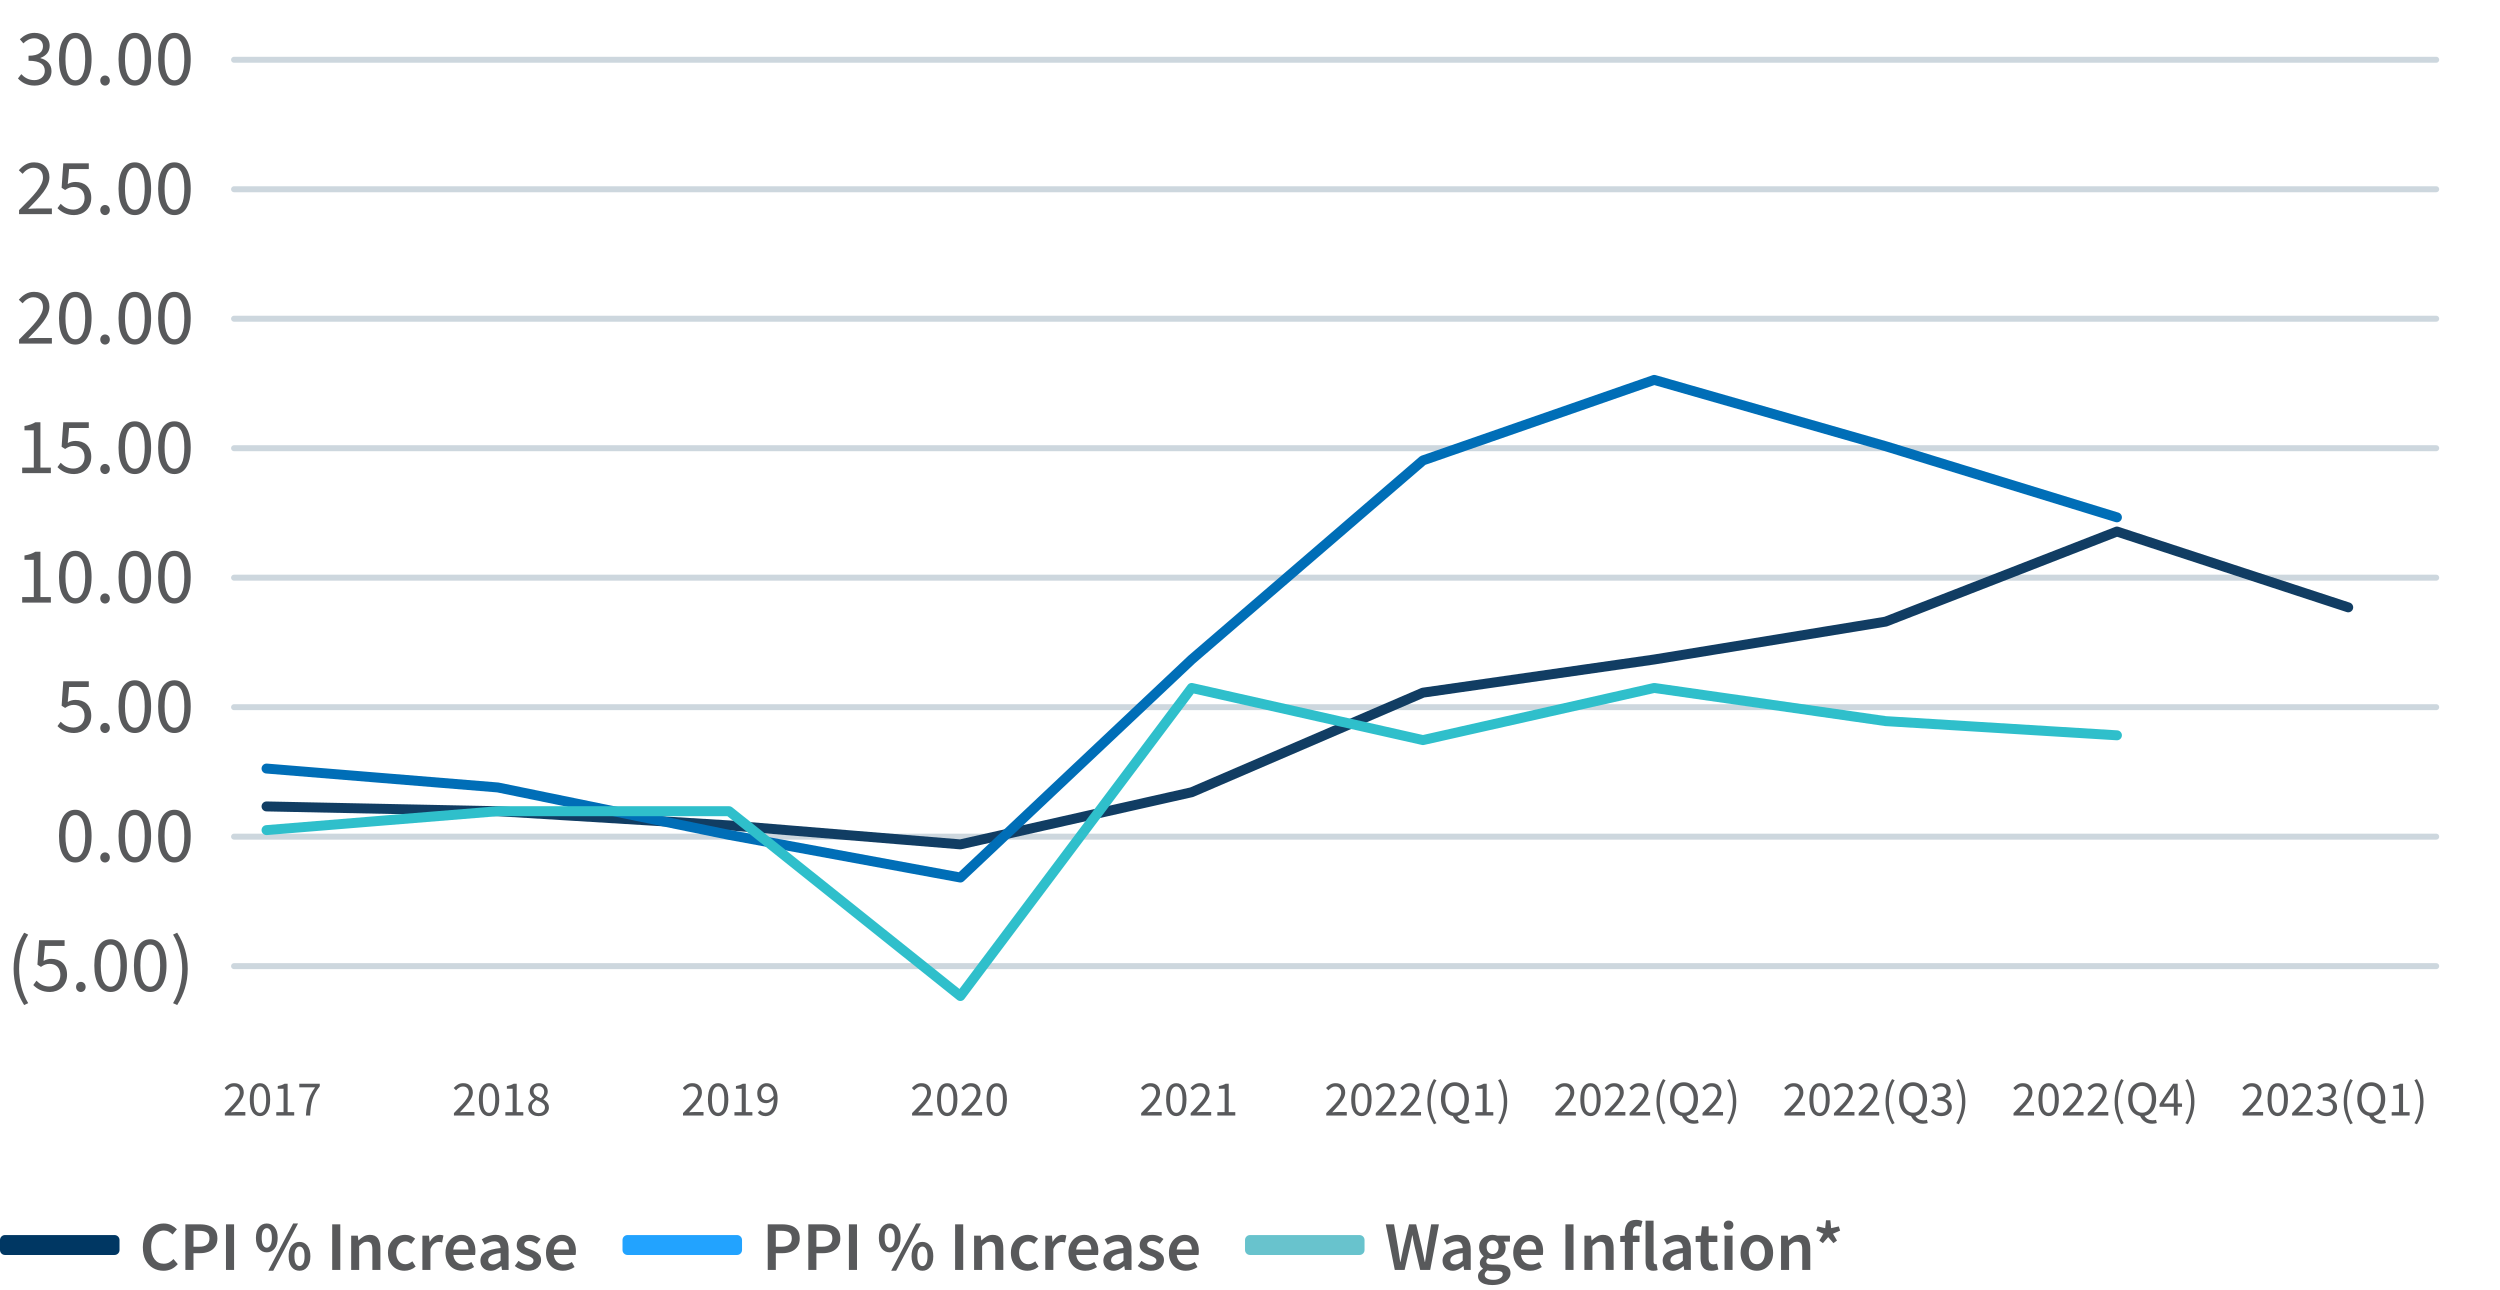 <svg xmlns="http://www.w3.org/2000/svg" width="502px" height="259px" viewBox="0 0 502 259" fill="none" aria-hidden="true"><defs><linearGradient class="cerosgradient" data-cerosgradient="true" id="CerosGradient_idedc40eccd" gradientUnits="userSpaceOnUse" x1="50%" y1="100%" x2="50%" y2="0%"><stop offset="0%" stop-color="#d1d1d1"/><stop offset="100%" stop-color="#d1d1d1"/></linearGradient><linearGradient/></defs>
<path d="M6.963 17.192C8.835 17.192 10.339 16.088 10.339 14.28C10.339 12.872 9.364 11.976 8.132 11.688V11.624C9.236 11.208 9.972 10.424 9.972 9.192C9.972 7.544 8.691 6.6 6.915 6.6C5.715 6.6 4.771 7.144 3.987 7.88L4.691 8.712C5.3 8.12 6.019 7.688 6.867 7.688C7.955 7.688 8.627 8.312 8.627 9.288C8.627 10.36 7.891 11.192 5.731 11.192V12.2C8.164 12.2 8.995 13.016 8.995 14.232C8.995 15.368 8.116 16.088 6.883 16.088C5.684 16.088 4.883 15.528 4.276 14.888L3.603 15.752C4.292 16.504 5.332 17.192 6.963 17.192ZM15.125 17.192C17.157 17.192 18.389 15.288 18.389 11.864C18.389 8.44 17.157 6.6 15.125 6.6C13.077 6.6 11.845 8.44 11.845 11.864C11.845 15.288 13.077 17.192 15.125 17.192ZM15.125 16.12C13.941 16.12 13.141 14.856 13.141 11.864C13.141 8.872 13.941 7.672 15.125 7.672C16.309 7.672 17.109 8.872 17.109 11.864C17.109 14.856 16.309 16.12 15.125 16.12ZM21.094 17.192C21.622 17.192 22.054 16.776 22.054 16.184C22.054 15.576 21.622 15.16 21.094 15.16C20.566 15.16 20.134 15.576 20.134 16.184C20.134 16.776 20.566 17.192 21.094 17.192ZM27.078 17.192C29.11 17.192 30.342 15.288 30.342 11.864C30.342 8.44 29.11 6.6 27.078 6.6C25.03 6.6 23.798 8.44 23.798 11.864C23.798 15.288 25.03 17.192 27.078 17.192ZM27.078 16.12C25.894 16.12 25.094 14.856 25.094 11.864C25.094 8.872 25.894 7.672 27.078 7.672C28.262 7.672 29.062 8.872 29.062 11.864C29.062 14.856 28.262 16.12 27.078 16.12ZM35.031 17.192C37.063 17.192 38.295 15.288 38.295 11.864C38.295 8.44 37.063 6.6 35.031 6.6C32.983 6.6 31.751 8.44 31.751 11.864C31.751 15.288 32.983 17.192 35.031 17.192ZM35.031 16.12C33.847 16.12 33.047 14.856 33.047 11.864C33.047 8.872 33.847 7.672 35.031 7.672C36.215 7.672 37.015 8.872 37.015 11.864C37.015 14.856 36.215 16.12 35.031 16.12Z" fill="#58595B"/>
<path d="M47 12H489.187" stroke="#CDD7DE" stroke-width="1.201" stroke-linecap="round"/>
<path d="M3.828 43H10.419V41.864H7.364C6.835 41.864 6.212 41.896 5.652 41.944C8.132 39.416 9.924 37.576 9.924 35.592C9.924 33.8 8.739 32.6 6.851 32.6C5.54 32.6 4.628 33.224 3.78 34.184L4.532 34.904C5.107 34.232 5.843 33.688 6.691 33.688C7.987 33.688 8.627 34.504 8.627 35.672C8.627 37.32 6.867 39.208 3.828 42.184V43ZM14.885 43.192C16.661 43.192 18.325 41.944 18.325 39.736C18.325 37.528 16.901 36.536 15.173 36.536C14.549 36.536 14.085 36.696 13.605 36.952L13.877 33.944H17.829V32.792H12.709L12.373 37.704L13.077 38.152C13.685 37.752 14.117 37.544 14.821 37.544C16.133 37.544 16.981 38.36 16.981 39.768C16.981 41.192 16.005 42.088 14.757 42.088C13.557 42.088 12.789 41.528 12.181 40.92L11.541 41.8C12.245 42.504 13.253 43.192 14.885 43.192ZM21.094 43.192C21.622 43.192 22.054 42.776 22.054 42.184C22.054 41.576 21.622 41.16 21.094 41.16C20.566 41.16 20.134 41.576 20.134 42.184C20.134 42.776 20.566 43.192 21.094 43.192ZM27.078 43.192C29.11 43.192 30.342 41.288 30.342 37.864C30.342 34.44 29.11 32.6 27.078 32.6C25.03 32.6 23.798 34.44 23.798 37.864C23.798 41.288 25.03 43.192 27.078 43.192ZM27.078 42.12C25.894 42.12 25.094 40.856 25.094 37.864C25.094 34.872 25.894 33.672 27.078 33.672C28.262 33.672 29.062 34.872 29.062 37.864C29.062 40.856 28.262 42.12 27.078 42.12ZM35.031 43.192C37.063 43.192 38.295 41.288 38.295 37.864C38.295 34.44 37.063 32.6 35.031 32.6C32.983 32.6 31.751 34.44 31.751 37.864C31.751 41.288 32.983 43.192 35.031 43.192ZM35.031 42.12C33.847 42.12 33.047 40.856 33.047 37.864C33.047 34.872 33.847 33.672 35.031 33.672C36.215 33.672 37.015 34.872 37.015 37.864C37.015 40.856 36.215 42.12 35.031 42.12Z" fill="#58595B"/>
<path d="M47 38H489.187" stroke="#CDD7DE" stroke-width="1.201" stroke-linecap="round"/>
<path d="M3.828 69H10.419V67.864H7.364C6.835 67.864 6.212 67.896 5.652 67.944C8.132 65.416 9.924 63.576 9.924 61.592C9.924 59.8 8.739 58.6 6.851 58.6C5.54 58.6 4.628 59.224 3.78 60.184L4.532 60.904C5.107 60.232 5.843 59.688 6.691 59.688C7.987 59.688 8.627 60.504 8.627 61.672C8.627 63.32 6.867 65.208 3.828 68.184V69ZM15.125 69.192C17.157 69.192 18.389 67.288 18.389 63.864C18.389 60.44 17.157 58.6 15.125 58.6C13.077 58.6 11.845 60.44 11.845 63.864C11.845 67.288 13.077 69.192 15.125 69.192ZM15.125 68.12C13.941 68.12 13.141 66.856 13.141 63.864C13.141 60.872 13.941 59.672 15.125 59.672C16.309 59.672 17.109 60.872 17.109 63.864C17.109 66.856 16.309 68.12 15.125 68.12ZM21.094 69.192C21.622 69.192 22.054 68.776 22.054 68.184C22.054 67.576 21.622 67.16 21.094 67.16C20.566 67.16 20.134 67.576 20.134 68.184C20.134 68.776 20.566 69.192 21.094 69.192ZM27.078 69.192C29.11 69.192 30.342 67.288 30.342 63.864C30.342 60.44 29.11 58.6 27.078 58.6C25.03 58.6 23.798 60.44 23.798 63.864C23.798 67.288 25.03 69.192 27.078 69.192ZM27.078 68.12C25.894 68.12 25.094 66.856 25.094 63.864C25.094 60.872 25.894 59.672 27.078 59.672C28.262 59.672 29.062 60.872 29.062 63.864C29.062 66.856 28.262 68.12 27.078 68.12ZM35.031 69.192C37.063 69.192 38.295 67.288 38.295 63.864C38.295 60.44 37.063 58.6 35.031 58.6C32.983 58.6 31.751 60.44 31.751 63.864C31.751 67.288 32.983 69.192 35.031 69.192ZM35.031 68.12C33.847 68.12 33.047 66.856 33.047 63.864C33.047 60.872 33.847 59.672 35.031 59.672C36.215 59.672 37.015 60.872 37.015 63.864C37.015 66.856 36.215 68.12 35.031 68.12Z" fill="#58595B"/>
<path d="M47 64H489.187" stroke="#CDD7DE" stroke-width="1.201" stroke-linecap="round"/>
<path d="M4.452 95H10.211V93.896H8.116V84.792H7.091C6.532 85.128 5.859 85.384 4.915 85.544V86.408H6.787V93.896H4.452V95ZM14.885 95.192C16.661 95.192 18.325 93.944 18.325 91.736C18.325 89.528 16.901 88.536 15.173 88.536C14.549 88.536 14.085 88.696 13.605 88.952L13.877 85.944H17.829V84.792H12.709L12.373 89.704L13.077 90.152C13.685 89.752 14.117 89.544 14.821 89.544C16.133 89.544 16.981 90.36 16.981 91.768C16.981 93.192 16.005 94.088 14.757 94.088C13.557 94.088 12.789 93.528 12.181 92.92L11.541 93.8C12.245 94.504 13.253 95.192 14.885 95.192ZM21.094 95.192C21.622 95.192 22.054 94.776 22.054 94.184C22.054 93.576 21.622 93.16 21.094 93.16C20.566 93.16 20.134 93.576 20.134 94.184C20.134 94.776 20.566 95.192 21.094 95.192ZM27.078 95.192C29.11 95.192 30.342 93.288 30.342 89.864C30.342 86.44 29.11 84.6 27.078 84.6C25.03 84.6 23.798 86.44 23.798 89.864C23.798 93.288 25.03 95.192 27.078 95.192ZM27.078 94.12C25.894 94.12 25.094 92.856 25.094 89.864C25.094 86.872 25.894 85.672 27.078 85.672C28.262 85.672 29.062 86.872 29.062 89.864C29.062 92.856 28.262 94.12 27.078 94.12ZM35.031 95.192C37.063 95.192 38.295 93.288 38.295 89.864C38.295 86.44 37.063 84.6 35.031 84.6C32.983 84.6 31.751 86.44 31.751 89.864C31.751 93.288 32.983 95.192 35.031 95.192ZM35.031 94.12C33.847 94.12 33.047 92.856 33.047 89.864C33.047 86.872 33.847 85.672 35.031 85.672C36.215 85.672 37.015 86.872 37.015 89.864C37.015 92.856 36.215 94.12 35.031 94.12Z" fill="#58595B"/>
<path d="M47 90H489.187" stroke="#CDD7DE" stroke-width="1.201" stroke-linecap="round"/>
<path d="M4.452 121H10.211V119.896H8.116V110.792H7.091C6.532 111.128 5.859 111.384 4.915 111.544V112.408H6.787V119.896H4.452V121ZM15.125 121.192C17.157 121.192 18.389 119.288 18.389 115.864C18.389 112.44 17.157 110.6 15.125 110.6C13.077 110.6 11.845 112.44 11.845 115.864C11.845 119.288 13.077 121.192 15.125 121.192ZM15.125 120.12C13.941 120.12 13.141 118.856 13.141 115.864C13.141 112.872 13.941 111.672 15.125 111.672C16.309 111.672 17.109 112.872 17.109 115.864C17.109 118.856 16.309 120.12 15.125 120.12ZM21.094 121.192C21.622 121.192 22.054 120.776 22.054 120.184C22.054 119.576 21.622 119.16 21.094 119.16C20.566 119.16 20.134 119.576 20.134 120.184C20.134 120.776 20.566 121.192 21.094 121.192ZM27.078 121.192C29.11 121.192 30.342 119.288 30.342 115.864C30.342 112.44 29.11 110.6 27.078 110.6C25.03 110.6 23.798 112.44 23.798 115.864C23.798 119.288 25.03 121.192 27.078 121.192ZM27.078 120.12C25.894 120.12 25.094 118.856 25.094 115.864C25.094 112.872 25.894 111.672 27.078 111.672C28.262 111.672 29.062 112.872 29.062 115.864C29.062 118.856 28.262 120.12 27.078 120.12ZM35.031 121.192C37.063 121.192 38.295 119.288 38.295 115.864C38.295 112.44 37.063 110.6 35.031 110.6C32.983 110.6 31.751 112.44 31.751 115.864C31.751 119.288 32.983 121.192 35.031 121.192ZM35.031 120.12C33.847 120.12 33.047 118.856 33.047 115.864C33.047 112.872 33.847 111.672 35.031 111.672C36.215 111.672 37.015 112.872 37.015 115.864C37.015 118.856 36.215 120.12 35.031 120.12Z" fill="#58595B"/>
<path d="M47 116H489.187" stroke="#CDD7DE" stroke-width="1.201" stroke-linecap="round"/>
<path d="M14.885 147.192C16.661 147.192 18.325 145.944 18.325 143.736C18.325 141.528 16.901 140.536 15.173 140.536C14.549 140.536 14.085 140.696 13.605 140.952L13.877 137.944H17.829V136.792H12.709L12.373 141.704L13.077 142.152C13.685 141.752 14.117 141.544 14.821 141.544C16.133 141.544 16.981 142.36 16.981 143.768C16.981 145.192 16.005 146.088 14.757 146.088C13.557 146.088 12.789 145.528 12.181 144.92L11.541 145.8C12.245 146.504 13.253 147.192 14.885 147.192ZM21.094 147.192C21.622 147.192 22.054 146.776 22.054 146.184C22.054 145.576 21.622 145.16 21.094 145.16C20.566 145.16 20.134 145.576 20.134 146.184C20.134 146.776 20.566 147.192 21.094 147.192ZM27.078 147.192C29.11 147.192 30.342 145.288 30.342 141.864C30.342 138.44 29.11 136.6 27.078 136.6C25.03 136.6 23.798 138.44 23.798 141.864C23.798 145.288 25.03 147.192 27.078 147.192ZM27.078 146.12C25.894 146.12 25.094 144.856 25.094 141.864C25.094 138.872 25.894 137.672 27.078 137.672C28.262 137.672 29.062 138.872 29.062 141.864C29.062 144.856 28.262 146.12 27.078 146.12ZM35.031 147.192C37.063 147.192 38.295 145.288 38.295 141.864C38.295 138.44 37.063 136.6 35.031 136.6C32.983 136.6 31.751 138.44 31.751 141.864C31.751 145.288 32.983 147.192 35.031 147.192ZM35.031 146.12C33.847 146.12 33.047 144.856 33.047 141.864C33.047 138.872 33.847 137.672 35.031 137.672C36.215 137.672 37.015 138.872 37.015 141.864C37.015 144.856 36.215 146.12 35.031 146.12Z" fill="#58595B"/>
<path d="M47 142H489.187" stroke="#CDD7DE" stroke-width="1.201" stroke-linecap="round"/>
<path d="M15.125 173.192C17.157 173.192 18.389 171.288 18.389 167.864C18.389 164.44 17.157 162.6 15.125 162.6C13.077 162.6 11.845 164.44 11.845 167.864C11.845 171.288 13.077 173.192 15.125 173.192ZM15.125 172.12C13.941 172.12 13.141 170.856 13.141 167.864C13.141 164.872 13.941 163.672 15.125 163.672C16.309 163.672 17.109 164.872 17.109 167.864C17.109 170.856 16.309 172.12 15.125 172.12ZM21.094 173.192C21.622 173.192 22.054 172.776 22.054 172.184C22.054 171.576 21.622 171.16 21.094 171.16C20.566 171.16 20.134 171.576 20.134 172.184C20.134 172.776 20.566 173.192 21.094 173.192ZM27.078 173.192C29.11 173.192 30.342 171.288 30.342 167.864C30.342 164.44 29.11 162.6 27.078 162.6C25.03 162.6 23.798 164.44 23.798 167.864C23.798 171.288 25.03 173.192 27.078 173.192ZM27.078 172.12C25.894 172.12 25.094 170.856 25.094 167.864C25.094 164.872 25.894 163.672 27.078 163.672C28.262 163.672 29.062 164.872 29.062 167.864C29.062 170.856 28.262 172.12 27.078 172.12ZM35.031 173.192C37.063 173.192 38.295 171.288 38.295 167.864C38.295 164.44 37.063 162.6 35.031 162.6C32.983 162.6 31.751 164.44 31.751 167.864C31.751 171.288 32.983 173.192 35.031 173.192ZM35.031 172.12C33.847 172.12 33.047 170.856 33.047 167.864C33.047 164.872 33.847 163.672 35.031 163.672C36.215 163.672 37.015 164.872 37.015 167.864C37.015 170.856 36.215 172.12 35.031 172.12Z" fill="#58595B"/>
<path d="M47 168H489.187" stroke="#CDD7DE" stroke-width="1.201" stroke-linecap="round"/>
<path d="M4.846 201.816L5.662 201.432C4.43 199.4 3.838 196.984 3.838 194.552C3.838 192.12 4.43 189.704 5.662 187.672L4.846 187.288C3.518 189.432 2.734 191.736 2.734 194.552C2.734 197.368 3.518 199.672 4.846 201.816ZM10.025 199.192C11.801 199.192 13.465 197.944 13.465 195.736C13.465 193.528 12.041 192.536 10.313 192.536C9.689 192.536 9.225 192.696 8.745 192.952L9.017 189.944H12.969V188.792H7.849L7.513 193.704L8.217 194.152C8.825 193.752 9.257 193.544 9.961 193.544C11.273 193.544 12.121 194.36 12.121 195.768C12.121 197.192 11.145 198.088 9.897 198.088C8.697 198.088 7.929 197.528 7.321 196.92L6.681 197.8C7.385 198.504 8.393 199.192 10.025 199.192ZM16.234 199.192C16.762 199.192 17.194 198.776 17.194 198.184C17.194 197.576 16.762 197.16 16.234 197.16C15.706 197.16 15.274 197.576 15.274 198.184C15.274 198.776 15.706 199.192 16.234 199.192ZM22.218 199.192C24.25 199.192 25.482 197.288 25.482 193.864C25.482 190.44 24.25 188.6 22.218 188.6C20.17 188.6 18.938 190.44 18.938 193.864C18.938 197.288 20.17 199.192 22.218 199.192ZM22.218 198.12C21.034 198.12 20.234 196.856 20.234 193.864C20.234 190.872 21.034 189.672 22.218 189.672C23.402 189.672 24.202 190.872 24.202 193.864C24.202 196.856 23.402 198.12 22.218 198.12ZM30.172 199.192C32.203 199.192 33.435 197.288 33.435 193.864C33.435 190.44 32.203 188.6 30.172 188.6C28.123 188.6 26.892 190.44 26.892 193.864C26.892 197.288 28.123 199.192 30.172 199.192ZM30.172 198.12C28.988 198.12 28.188 196.856 28.188 193.864C28.188 190.872 28.988 189.672 30.172 189.672C31.355 189.672 32.156 190.872 32.156 193.864C32.156 196.856 31.355 198.12 30.172 198.12ZM35.581 201.816C36.909 199.672 37.693 197.368 37.693 194.552C37.693 191.736 36.909 189.432 35.581 187.288L34.749 187.672C35.981 189.704 36.589 192.12 36.589 194.552C36.589 196.984 35.981 199.4 34.749 201.432L35.581 201.816Z" fill="#58595B"/>
<path d="M47 194H489.187" stroke="#CDD7DE" stroke-width="1.201" stroke-linecap="round"/>
<path d="M45.145 224V223.51C45.785 222.87 46.328 222.31 46.775 221.83C47.222 221.343 47.562 220.907 47.795 220.52C48.029 220.127 48.145 219.76 48.145 219.42C48.145 219.053 48.045 218.753 47.845 218.52C47.645 218.287 47.342 218.17 46.935 218.17C46.669 218.17 46.422 218.247 46.195 218.4C45.968 218.547 45.762 218.727 45.575 218.94L45.105 218.47C45.372 218.177 45.655 217.943 45.955 217.77C46.262 217.59 46.622 217.5 47.035 217.5C47.629 217.5 48.095 217.673 48.435 218.02C48.775 218.36 48.945 218.813 48.945 219.38C48.945 219.78 48.832 220.187 48.605 220.6C48.385 221.007 48.078 221.437 47.685 221.89C47.298 222.337 46.852 222.823 46.345 223.35C46.519 223.337 46.699 223.323 46.885 223.31C47.072 223.297 47.248 223.29 47.415 223.29H49.265V224H45.145ZM52.206 224.12C51.566 224.12 51.062 223.833 50.696 223.26C50.336 222.68 50.156 221.857 50.156 220.79C50.156 219.717 50.336 218.9 50.696 218.34C51.062 217.78 51.566 217.5 52.206 217.5C52.839 217.5 53.336 217.78 53.696 218.34C54.062 218.9 54.246 219.717 54.246 220.79C54.246 221.857 54.062 222.68 53.696 223.26C53.336 223.833 52.839 224.12 52.206 224.12ZM52.206 223.46C52.579 223.46 52.879 223.25 53.106 222.83C53.333 222.403 53.446 221.723 53.446 220.79C53.446 219.857 53.333 219.187 53.106 218.78C52.879 218.367 52.579 218.16 52.206 218.16C51.833 218.16 51.529 218.367 51.296 218.78C51.069 219.187 50.956 219.857 50.956 220.79C50.956 221.723 51.069 222.403 51.296 222.83C51.529 223.25 51.833 223.46 52.206 223.46ZM55.477 224V223.32H56.937V218.62H55.776V218.09C56.07 218.037 56.323 217.973 56.536 217.9C56.757 217.82 56.953 217.727 57.127 217.62H57.757V223.32H59.077V224H55.477ZM61.427 224C61.467 223.2 61.551 222.483 61.677 221.85C61.811 221.21 62.004 220.61 62.257 220.05C62.517 219.483 62.857 218.91 63.277 218.33H60.097V217.62H64.207V218.13C63.827 218.61 63.517 219.073 63.277 219.52C63.037 219.96 62.851 220.407 62.717 220.86C62.584 221.307 62.484 221.787 62.417 222.3C62.351 222.813 62.304 223.38 62.277 224H61.427Z" fill="#58595B"/>
<path d="M91.145 224V223.51C91.785 222.87 92.329 222.31 92.775 221.83C93.222 221.343 93.562 220.907 93.795 220.52C94.028 220.127 94.145 219.76 94.145 219.42C94.145 219.053 94.045 218.753 93.845 218.52C93.645 218.287 93.342 218.17 92.935 218.17C92.668 218.17 92.422 218.247 92.195 218.4C91.969 218.547 91.762 218.727 91.575 218.94L91.105 218.47C91.372 218.177 91.655 217.943 91.955 217.77C92.262 217.59 92.622 217.5 93.035 217.5C93.629 217.5 94.095 217.673 94.435 218.02C94.775 218.36 94.945 218.813 94.945 219.38C94.945 219.78 94.832 220.187 94.605 220.6C94.385 221.007 94.079 221.437 93.685 221.89C93.299 222.337 92.852 222.823 92.345 223.35C92.519 223.337 92.698 223.323 92.885 223.31C93.072 223.297 93.249 223.29 93.415 223.29H95.265V224H91.145ZM98.206 224.12C97.566 224.12 97.062 223.833 96.696 223.26C96.336 222.68 96.156 221.857 96.156 220.79C96.156 219.717 96.336 218.9 96.696 218.34C97.062 217.78 97.566 217.5 98.206 217.5C98.839 217.5 99.336 217.78 99.696 218.34C100.062 218.9 100.246 219.717 100.246 220.79C100.246 221.857 100.062 222.68 99.696 223.26C99.336 223.833 98.839 224.12 98.206 224.12ZM98.206 223.46C98.579 223.46 98.879 223.25 99.106 222.83C99.332 222.403 99.446 221.723 99.446 220.79C99.446 219.857 99.332 219.187 99.106 218.78C98.879 218.367 98.579 218.16 98.206 218.16C97.832 218.16 97.529 218.367 97.296 218.78C97.069 219.187 96.956 219.857 96.956 220.79C96.956 221.723 97.069 222.403 97.296 222.83C97.529 223.25 97.832 223.46 98.206 223.46ZM101.477 224V223.32H102.937V218.62H101.777V218.09C102.07 218.037 102.323 217.973 102.537 217.9C102.757 217.82 102.953 217.727 103.127 217.62H103.757V223.32H105.077V224H101.477ZM108.157 224.12C107.757 224.12 107.401 224.047 107.087 223.9C106.774 223.747 106.524 223.537 106.337 223.27C106.157 223.003 106.067 222.703 106.067 222.37C106.067 222.09 106.124 221.843 106.237 221.63C106.357 221.41 106.507 221.22 106.687 221.06C106.874 220.893 107.067 220.757 107.267 220.65V220.61C107.034 220.443 106.827 220.24 106.647 220C106.467 219.76 106.377 219.473 106.377 219.14C106.377 218.813 106.457 218.527 106.617 218.28C106.777 218.033 106.994 217.843 107.267 217.71C107.541 217.57 107.847 217.5 108.187 217.5C108.741 217.5 109.177 217.66 109.497 217.98C109.824 218.3 109.987 218.707 109.987 219.2C109.987 219.42 109.941 219.63 109.847 219.83C109.754 220.023 109.641 220.2 109.507 220.36C109.374 220.513 109.241 220.64 109.107 220.74V220.78C109.301 220.887 109.481 221.013 109.647 221.16C109.814 221.307 109.951 221.483 110.057 221.69C110.164 221.89 110.217 222.133 110.217 222.42C110.217 222.733 110.131 223.02 109.957 223.28C109.791 223.54 109.551 223.747 109.237 223.9C108.931 224.047 108.571 224.12 108.157 224.12ZM108.607 220.52C108.821 220.327 108.984 220.123 109.097 219.91C109.217 219.697 109.277 219.473 109.277 219.24C109.277 218.927 109.181 218.66 108.987 218.44C108.794 218.22 108.521 218.11 108.167 218.11C107.874 218.11 107.627 218.203 107.427 218.39C107.234 218.577 107.137 218.827 107.137 219.14C107.137 219.393 107.204 219.603 107.337 219.77C107.477 219.937 107.661 220.08 107.887 220.2C108.114 220.313 108.354 220.42 108.607 220.52ZM108.177 223.51C108.551 223.51 108.851 223.407 109.077 223.2C109.311 222.987 109.427 222.717 109.427 222.39C109.427 222.117 109.347 221.893 109.187 221.72C109.027 221.547 108.814 221.397 108.547 221.27C108.287 221.143 108.004 221.02 107.697 220.9C107.444 221.067 107.231 221.267 107.057 221.5C106.891 221.733 106.807 221.997 106.807 222.29C106.807 222.643 106.937 222.937 107.197 223.17C107.464 223.397 107.791 223.51 108.177 223.51Z" fill="#58595B"/>
<path d="M137.145 224V223.51C137.785 222.87 138.328 222.31 138.775 221.83C139.222 221.343 139.562 220.907 139.795 220.52C140.028 220.127 140.145 219.76 140.145 219.42C140.145 219.053 140.045 218.753 139.845 218.52C139.645 218.287 139.342 218.17 138.935 218.17C138.668 218.17 138.422 218.247 138.195 218.4C137.968 218.547 137.762 218.727 137.575 218.94L137.105 218.47C137.372 218.177 137.655 217.943 137.955 217.77C138.262 217.59 138.622 217.5 139.035 217.5C139.628 217.5 140.095 217.673 140.435 218.02C140.775 218.36 140.945 218.813 140.945 219.38C140.945 219.78 140.832 220.187 140.605 220.6C140.385 221.007 140.078 221.437 139.685 221.89C139.298 222.337 138.852 222.823 138.345 223.35C138.518 223.337 138.698 223.323 138.885 223.31C139.072 223.297 139.248 223.29 139.415 223.29H141.265V224H137.145ZM144.206 224.12C143.566 224.12 143.062 223.833 142.696 223.26C142.336 222.68 142.156 221.857 142.156 220.79C142.156 219.717 142.336 218.9 142.696 218.34C143.062 217.78 143.566 217.5 144.206 217.5C144.839 217.5 145.336 217.78 145.696 218.34C146.062 218.9 146.246 219.717 146.246 220.79C146.246 221.857 146.062 222.68 145.696 223.26C145.336 223.833 144.839 224.12 144.206 224.12ZM144.206 223.46C144.579 223.46 144.879 223.25 145.106 222.83C145.332 222.403 145.446 221.723 145.446 220.79C145.446 219.857 145.332 219.187 145.106 218.78C144.879 218.367 144.579 218.16 144.206 218.16C143.832 218.16 143.529 218.367 143.296 218.78C143.069 219.187 142.956 219.857 142.956 220.79C142.956 221.723 143.069 222.403 143.296 222.83C143.529 223.25 143.832 223.46 144.206 223.46ZM147.477 224V223.32H148.937V218.62H147.777V218.09C148.07 218.037 148.323 217.973 148.537 217.9C148.757 217.82 148.953 217.727 149.127 217.62H149.757V223.32H151.077V224H147.477ZM152.827 219.55C152.827 219.963 152.924 220.293 153.117 220.54C153.317 220.78 153.614 220.9 154.007 220.9C154.221 220.9 154.444 220.833 154.677 220.7C154.917 220.567 155.141 220.35 155.347 220.05C155.294 219.43 155.147 218.96 154.907 218.64C154.667 218.313 154.344 218.15 153.937 218.15C153.631 218.15 153.367 218.28 153.147 218.54C152.934 218.793 152.827 219.13 152.827 219.55ZM153.707 224.12C153.367 224.12 153.067 224.057 152.807 223.93C152.554 223.797 152.341 223.637 152.167 223.45L152.627 222.93C152.761 223.083 152.917 223.207 153.097 223.3C153.284 223.393 153.477 223.44 153.677 223.44C153.977 223.44 154.254 223.353 154.507 223.18C154.761 223.007 154.964 222.72 155.117 222.32C155.277 221.92 155.361 221.38 155.367 220.7C155.167 220.953 154.934 221.153 154.667 221.3C154.401 221.447 154.134 221.52 153.867 221.52C153.321 221.52 152.881 221.357 152.547 221.03C152.221 220.697 152.057 220.203 152.057 219.55C152.057 219.143 152.144 218.787 152.317 218.48C152.491 218.173 152.717 217.933 152.997 217.76C153.284 217.587 153.597 217.5 153.937 217.5C154.357 217.5 154.734 217.613 155.067 217.84C155.401 218.067 155.661 218.407 155.847 218.86C156.041 219.313 156.137 219.883 156.137 220.57C156.137 221.423 156.021 222.11 155.787 222.63C155.561 223.15 155.264 223.53 154.897 223.77C154.531 224.003 154.134 224.12 153.707 224.12Z" fill="#58595B"/>
<path d="M183.145 224V223.51C183.785 222.87 184.328 222.31 184.775 221.83C185.222 221.343 185.562 220.907 185.795 220.52C186.028 220.127 186.145 219.76 186.145 219.42C186.145 219.053 186.045 218.753 185.845 218.52C185.645 218.287 185.342 218.17 184.935 218.17C184.668 218.17 184.422 218.247 184.195 218.4C183.968 218.547 183.762 218.727 183.575 218.94L183.105 218.47C183.372 218.177 183.655 217.943 183.955 217.77C184.262 217.59 184.622 217.5 185.035 217.5C185.628 217.5 186.095 217.673 186.435 218.02C186.775 218.36 186.945 218.813 186.945 219.38C186.945 219.78 186.832 220.187 186.605 220.6C186.385 221.007 186.078 221.437 185.685 221.89C185.298 222.337 184.852 222.823 184.345 223.35C184.518 223.337 184.698 223.323 184.885 223.31C185.072 223.297 185.248 223.29 185.415 223.29H187.265V224H183.145ZM190.206 224.12C189.566 224.12 189.062 223.833 188.696 223.26C188.336 222.68 188.156 221.857 188.156 220.79C188.156 219.717 188.336 218.9 188.696 218.34C189.062 217.78 189.566 217.5 190.206 217.5C190.839 217.5 191.336 217.78 191.696 218.34C192.062 218.9 192.246 219.717 192.246 220.79C192.246 221.857 192.062 222.68 191.696 223.26C191.336 223.833 190.839 224.12 190.206 224.12ZM190.206 223.46C190.579 223.46 190.879 223.25 191.106 222.83C191.332 222.403 191.446 221.723 191.446 220.79C191.446 219.857 191.332 219.187 191.106 218.78C190.879 218.367 190.579 218.16 190.206 218.16C189.832 218.16 189.529 218.367 189.296 218.78C189.069 219.187 188.956 219.857 188.956 220.79C188.956 221.723 189.069 222.403 189.296 222.83C189.529 223.25 189.832 223.46 190.206 223.46ZM193.087 224V223.51C193.727 222.87 194.27 222.31 194.717 221.83C195.163 221.343 195.503 220.907 195.737 220.52C195.97 220.127 196.087 219.76 196.087 219.42C196.087 219.053 195.987 218.753 195.787 218.52C195.587 218.287 195.283 218.17 194.877 218.17C194.61 218.17 194.363 218.247 194.137 218.4C193.91 218.547 193.703 218.727 193.517 218.94L193.047 218.47C193.313 218.177 193.597 217.943 193.897 217.77C194.203 217.59 194.563 217.5 194.977 217.5C195.57 217.5 196.037 217.673 196.377 218.02C196.717 218.36 196.887 218.813 196.887 219.38C196.887 219.78 196.773 220.187 196.547 220.6C196.327 221.007 196.02 221.437 195.627 221.89C195.24 222.337 194.793 222.823 194.287 223.35C194.46 223.337 194.64 223.323 194.827 223.31C195.013 223.297 195.19 223.29 195.357 223.29H197.207V224H193.087ZM200.147 224.12C199.507 224.12 199.004 223.833 198.637 223.26C198.277 222.68 198.097 221.857 198.097 220.79C198.097 219.717 198.277 218.9 198.637 218.34C199.004 217.78 199.507 217.5 200.147 217.5C200.781 217.5 201.277 217.78 201.637 218.34C202.004 218.9 202.187 219.717 202.187 220.79C202.187 221.857 202.004 222.68 201.637 223.26C201.277 223.833 200.781 224.12 200.147 224.12ZM200.147 223.46C200.521 223.46 200.821 223.25 201.047 222.83C201.274 222.403 201.387 221.723 201.387 220.79C201.387 219.857 201.274 219.187 201.047 218.78C200.821 218.367 200.521 218.16 200.147 218.16C199.774 218.16 199.471 218.367 199.237 218.78C199.011 219.187 198.897 219.857 198.897 220.79C198.897 221.723 199.011 222.403 199.237 222.83C199.471 223.25 199.774 223.46 200.147 223.46Z" fill="#58595B"/>
<path d="M229.145 224V223.51C229.785 222.87 230.328 222.31 230.775 221.83C231.222 221.343 231.562 220.907 231.795 220.52C232.028 220.127 232.145 219.76 232.145 219.42C232.145 219.053 232.045 218.753 231.845 218.52C231.645 218.287 231.342 218.17 230.935 218.17C230.668 218.17 230.422 218.247 230.195 218.4C229.968 218.547 229.762 218.727 229.575 218.94L229.105 218.47C229.372 218.177 229.655 217.943 229.955 217.77C230.262 217.59 230.622 217.5 231.035 217.5C231.628 217.5 232.095 217.673 232.435 218.02C232.775 218.36 232.945 218.813 232.945 219.38C232.945 219.78 232.832 220.187 232.605 220.6C232.385 221.007 232.078 221.437 231.685 221.89C231.298 222.337 230.852 222.823 230.345 223.35C230.518 223.337 230.698 223.323 230.885 223.31C231.072 223.297 231.248 223.29 231.415 223.29H233.265V224H229.145ZM236.206 224.12C235.566 224.12 235.062 223.833 234.696 223.26C234.336 222.68 234.156 221.857 234.156 220.79C234.156 219.717 234.336 218.9 234.696 218.34C235.062 217.78 235.566 217.5 236.206 217.5C236.839 217.5 237.336 217.78 237.696 218.34C238.062 218.9 238.246 219.717 238.246 220.79C238.246 221.857 238.062 222.68 237.696 223.26C237.336 223.833 236.839 224.12 236.206 224.12ZM236.206 223.46C236.579 223.46 236.879 223.25 237.106 222.83C237.332 222.403 237.446 221.723 237.446 220.79C237.446 219.857 237.332 219.187 237.106 218.78C236.879 218.367 236.579 218.16 236.206 218.16C235.832 218.16 235.529 218.367 235.296 218.78C235.069 219.187 234.956 219.857 234.956 220.79C234.956 221.723 235.069 222.403 235.296 222.83C235.529 223.25 235.832 223.46 236.206 223.46ZM239.087 224V223.51C239.727 222.87 240.27 222.31 240.717 221.83C241.163 221.343 241.503 220.907 241.737 220.52C241.97 220.127 242.087 219.76 242.087 219.42C242.087 219.053 241.987 218.753 241.787 218.52C241.587 218.287 241.283 218.17 240.877 218.17C240.61 218.17 240.363 218.247 240.137 218.4C239.91 218.547 239.703 218.727 239.517 218.94L239.047 218.47C239.313 218.177 239.597 217.943 239.897 217.77C240.203 217.59 240.563 217.5 240.977 217.5C241.57 217.5 242.037 217.673 242.377 218.02C242.717 218.36 242.887 218.813 242.887 219.38C242.887 219.78 242.773 220.187 242.547 220.6C242.327 221.007 242.02 221.437 241.627 221.89C241.24 222.337 240.793 222.823 240.287 223.35C240.46 223.337 240.64 223.323 240.827 223.31C241.013 223.297 241.19 223.29 241.357 223.29H243.207V224H239.087ZM244.447 224V223.32H245.907V218.62H244.747V218.09C245.041 218.037 245.294 217.973 245.507 217.9C245.727 217.82 245.924 217.727 246.097 217.62H246.727V223.32H248.047V224H244.447Z" fill="#58595B"/>
<path d="M266.312 224V223.51C266.952 222.87 267.495 222.31 267.942 221.83C268.389 221.343 268.729 220.907 268.962 220.52C269.195 220.127 269.312 219.76 269.312 219.42C269.312 219.053 269.212 218.753 269.012 218.52C268.812 218.287 268.509 218.17 268.102 218.17C267.835 218.17 267.589 218.247 267.362 218.4C267.135 218.547 266.929 218.727 266.742 218.94L266.272 218.47C266.539 218.177 266.822 217.943 267.122 217.77C267.429 217.59 267.789 217.5 268.202 217.5C268.795 217.5 269.262 217.673 269.602 218.02C269.942 218.36 270.112 218.813 270.112 219.38C270.112 219.78 269.999 220.187 269.772 220.6C269.552 221.007 269.245 221.437 268.852 221.89C268.465 222.337 268.019 222.823 267.512 223.35C267.685 223.337 267.865 223.323 268.052 223.31C268.239 223.297 268.415 223.29 268.582 223.29H270.432V224H266.312ZM273.373 224.12C272.733 224.12 272.229 223.833 271.863 223.26C271.503 222.68 271.323 221.857 271.323 220.79C271.323 219.717 271.503 218.9 271.863 218.34C272.229 217.78 272.733 217.5 273.373 217.5C274.006 217.5 274.503 217.78 274.863 218.34C275.229 218.9 275.413 219.717 275.413 220.79C275.413 221.857 275.229 222.68 274.863 223.26C274.503 223.833 274.006 224.12 273.373 224.12ZM273.373 223.46C273.746 223.46 274.046 223.25 274.273 222.83C274.499 222.403 274.613 221.723 274.613 220.79C274.613 219.857 274.499 219.187 274.273 218.78C274.046 218.367 273.746 218.16 273.373 218.16C272.999 218.16 272.696 218.367 272.463 218.78C272.236 219.187 272.123 219.857 272.123 220.79C272.123 221.723 272.236 222.403 272.463 222.83C272.696 223.25 272.999 223.46 273.373 223.46ZM276.254 224V223.51C276.894 222.87 277.437 222.31 277.884 221.83C278.33 221.343 278.67 220.907 278.904 220.52C279.137 220.127 279.254 219.76 279.254 219.42C279.254 219.053 279.154 218.753 278.954 218.52C278.754 218.287 278.45 218.17 278.044 218.17C277.777 218.17 277.53 218.247 277.304 218.4C277.077 218.547 276.87 218.727 276.684 218.94L276.214 218.47C276.48 218.177 276.764 217.943 277.064 217.77C277.37 217.59 277.73 217.5 278.144 217.5C278.737 217.5 279.204 217.673 279.544 218.02C279.884 218.36 280.054 218.813 280.054 219.38C280.054 219.78 279.94 220.187 279.714 220.6C279.494 221.007 279.187 221.437 278.794 221.89C278.407 222.337 277.96 222.823 277.454 223.35C277.627 223.337 277.807 223.323 277.994 223.31C278.18 223.297 278.357 223.29 278.524 223.29H280.374V224H276.254ZM281.224 224V223.51C281.864 222.87 282.408 222.31 282.854 221.83C283.301 221.343 283.641 220.907 283.874 220.52C284.108 220.127 284.224 219.76 284.224 219.42C284.224 219.053 284.124 218.753 283.924 218.52C283.724 218.287 283.421 218.17 283.014 218.17C282.748 218.17 282.501 218.247 282.274 218.4C282.048 218.547 281.841 218.727 281.654 218.94L281.184 218.47C281.451 218.177 281.734 217.943 282.034 217.77C282.341 217.59 282.701 217.5 283.114 217.5C283.708 217.5 284.174 217.673 284.514 218.02C284.854 218.36 285.024 218.813 285.024 219.38C285.024 219.78 284.911 220.187 284.684 220.6C284.464 221.007 284.158 221.437 283.764 221.89C283.378 222.337 282.931 222.823 282.424 223.35C282.598 223.337 282.778 223.323 282.964 223.31C283.151 223.297 283.328 223.29 283.494 223.29H285.344V224H281.224ZM287.935 225.76C287.522 225.087 287.198 224.383 286.965 223.65C286.732 222.91 286.615 222.1 286.615 221.22C286.615 220.34 286.732 219.53 286.965 218.79C287.198 218.05 287.522 217.347 287.935 216.68L288.445 216.92C288.058 217.553 287.768 218.24 287.575 218.98C287.388 219.713 287.295 220.46 287.295 221.22C287.295 221.98 287.388 222.73 287.575 223.47C287.768 224.203 288.058 224.887 288.445 225.52L287.935 225.76ZM292.142 223.43C292.536 223.43 292.876 223.32 293.162 223.1C293.456 222.873 293.682 222.557 293.842 222.15C294.002 221.737 294.082 221.25 294.082 220.69C294.082 219.877 293.906 219.233 293.552 218.76C293.199 218.287 292.729 218.05 292.142 218.05C291.556 218.05 291.086 218.287 290.732 218.76C290.379 219.233 290.202 219.877 290.202 220.69C290.202 221.25 290.282 221.737 290.442 222.15C290.602 222.557 290.829 222.873 291.122 223.1C291.416 223.32 291.756 223.43 292.142 223.43ZM294.152 225.65C293.546 225.65 293.039 225.5 292.632 225.2C292.226 224.907 291.926 224.537 291.732 224.09C291.259 224.023 290.842 223.843 290.482 223.55C290.122 223.257 289.842 222.867 289.642 222.38C289.442 221.893 289.342 221.33 289.342 220.69C289.342 219.99 289.459 219.39 289.692 218.89C289.932 218.383 290.262 217.997 290.682 217.73C291.109 217.457 291.596 217.32 292.142 217.32C292.696 217.32 293.182 217.457 293.602 217.73C294.022 217.997 294.352 218.383 294.592 218.89C294.832 219.39 294.952 219.99 294.952 220.69C294.952 221.317 294.856 221.87 294.662 222.35C294.469 222.83 294.199 223.22 293.852 223.52C293.506 223.813 293.099 224 292.632 224.08C292.786 224.367 293.002 224.583 293.282 224.73C293.569 224.877 293.889 224.95 294.242 224.95C294.389 224.95 294.519 224.94 294.632 224.92C294.746 224.907 294.846 224.887 294.932 224.86L295.092 225.5C294.992 225.54 294.859 225.573 294.692 225.6C294.526 225.633 294.346 225.65 294.152 225.65ZM296.253 224V223.32H297.713V218.62H296.553V218.09C296.846 218.037 297.1 217.973 297.313 217.9C297.533 217.82 297.73 217.727 297.903 217.62H298.533V223.32H299.853V224H296.253ZM301.324 225.76L300.814 225.52C301.2 224.887 301.487 224.203 301.674 223.47C301.867 222.73 301.964 221.98 301.964 221.22C301.964 220.46 301.867 219.713 301.674 218.98C301.487 218.24 301.2 217.553 300.814 216.92L301.324 216.68C301.737 217.347 302.06 218.05 302.294 218.79C302.527 219.53 302.644 220.34 302.644 221.22C302.644 222.1 302.527 222.91 302.294 223.65C302.06 224.383 301.737 225.087 301.324 225.76Z" fill="#58595B"/>
<path d="M312.312 224V223.51C312.952 222.87 313.495 222.31 313.942 221.83C314.389 221.343 314.729 220.907 314.962 220.52C315.195 220.127 315.312 219.76 315.312 219.42C315.312 219.053 315.212 218.753 315.012 218.52C314.812 218.287 314.509 218.17 314.102 218.17C313.835 218.17 313.589 218.247 313.362 218.4C313.135 218.547 312.929 218.727 312.742 218.94L312.272 218.47C312.539 218.177 312.822 217.943 313.122 217.77C313.429 217.59 313.789 217.5 314.202 217.5C314.795 217.5 315.262 217.673 315.602 218.02C315.942 218.36 316.112 218.813 316.112 219.38C316.112 219.78 315.999 220.187 315.772 220.6C315.552 221.007 315.245 221.437 314.852 221.89C314.465 222.337 314.019 222.823 313.512 223.35C313.685 223.337 313.865 223.323 314.052 223.31C314.239 223.297 314.415 223.29 314.582 223.29H316.432V224H312.312ZM319.373 224.12C318.733 224.12 318.229 223.833 317.863 223.26C317.503 222.68 317.323 221.857 317.323 220.79C317.323 219.717 317.503 218.9 317.863 218.34C318.229 217.78 318.733 217.5 319.373 217.5C320.006 217.5 320.503 217.78 320.863 218.34C321.229 218.9 321.413 219.717 321.413 220.79C321.413 221.857 321.229 222.68 320.863 223.26C320.503 223.833 320.006 224.12 319.373 224.12ZM319.373 223.46C319.746 223.46 320.046 223.25 320.273 222.83C320.499 222.403 320.613 221.723 320.613 220.79C320.613 219.857 320.499 219.187 320.273 218.78C320.046 218.367 319.746 218.16 319.373 218.16C318.999 218.16 318.696 218.367 318.463 218.78C318.236 219.187 318.123 219.857 318.123 220.79C318.123 221.723 318.236 222.403 318.463 222.83C318.696 223.25 318.999 223.46 319.373 223.46ZM322.254 224V223.51C322.894 222.87 323.437 222.31 323.884 221.83C324.33 221.343 324.67 220.907 324.904 220.52C325.137 220.127 325.254 219.76 325.254 219.42C325.254 219.053 325.154 218.753 324.954 218.52C324.754 218.287 324.45 218.17 324.044 218.17C323.777 218.17 323.53 218.247 323.304 218.4C323.077 218.547 322.87 218.727 322.684 218.94L322.214 218.47C322.48 218.177 322.764 217.943 323.064 217.77C323.37 217.59 323.73 217.5 324.144 217.5C324.737 217.5 325.204 217.673 325.544 218.02C325.884 218.36 326.054 218.813 326.054 219.38C326.054 219.78 325.94 220.187 325.714 220.6C325.494 221.007 325.187 221.437 324.794 221.89C324.407 222.337 323.96 222.823 323.454 223.35C323.627 223.337 323.807 223.323 323.994 223.31C324.18 223.297 324.357 223.29 324.524 223.29H326.374V224H322.254ZM327.224 224V223.51C327.864 222.87 328.408 222.31 328.854 221.83C329.301 221.343 329.641 220.907 329.874 220.52C330.108 220.127 330.224 219.76 330.224 219.42C330.224 219.053 330.124 218.753 329.924 218.52C329.724 218.287 329.421 218.17 329.014 218.17C328.748 218.17 328.501 218.247 328.274 218.4C328.048 218.547 327.841 218.727 327.654 218.94L327.184 218.47C327.451 218.177 327.734 217.943 328.034 217.77C328.341 217.59 328.701 217.5 329.114 217.5C329.708 217.5 330.174 217.673 330.514 218.02C330.854 218.36 331.024 218.813 331.024 219.38C331.024 219.78 330.911 220.187 330.684 220.6C330.464 221.007 330.158 221.437 329.764 221.89C329.378 222.337 328.931 222.823 328.424 223.35C328.598 223.337 328.778 223.323 328.964 223.31C329.151 223.297 329.328 223.29 329.494 223.29H331.344V224H327.224ZM333.935 225.76C333.522 225.087 333.198 224.383 332.965 223.65C332.732 222.91 332.615 222.1 332.615 221.22C332.615 220.34 332.732 219.53 332.965 218.79C333.198 218.05 333.522 217.347 333.935 216.68L334.445 216.92C334.058 217.553 333.768 218.24 333.575 218.98C333.388 219.713 333.295 220.46 333.295 221.22C333.295 221.98 333.388 222.73 333.575 223.47C333.768 224.203 334.058 224.887 334.445 225.52L333.935 225.76ZM338.142 223.43C338.536 223.43 338.876 223.32 339.162 223.1C339.456 222.873 339.682 222.557 339.842 222.15C340.002 221.737 340.082 221.25 340.082 220.69C340.082 219.877 339.906 219.233 339.552 218.76C339.199 218.287 338.729 218.05 338.142 218.05C337.556 218.05 337.086 218.287 336.732 218.76C336.379 219.233 336.202 219.877 336.202 220.69C336.202 221.25 336.282 221.737 336.442 222.15C336.602 222.557 336.829 222.873 337.122 223.1C337.416 223.32 337.756 223.43 338.142 223.43ZM340.152 225.65C339.546 225.65 339.039 225.5 338.632 225.2C338.226 224.907 337.926 224.537 337.732 224.09C337.259 224.023 336.842 223.843 336.482 223.55C336.122 223.257 335.842 222.867 335.642 222.38C335.442 221.893 335.342 221.33 335.342 220.69C335.342 219.99 335.459 219.39 335.692 218.89C335.932 218.383 336.262 217.997 336.682 217.73C337.109 217.457 337.596 217.32 338.142 217.32C338.696 217.32 339.182 217.457 339.602 217.73C340.022 217.997 340.352 218.383 340.592 218.89C340.832 219.39 340.952 219.99 340.952 220.69C340.952 221.317 340.856 221.87 340.662 222.35C340.469 222.83 340.199 223.22 339.852 223.52C339.506 223.813 339.099 224 338.632 224.08C338.786 224.367 339.002 224.583 339.282 224.73C339.569 224.877 339.889 224.95 340.242 224.95C340.389 224.95 340.519 224.94 340.632 224.92C340.746 224.907 340.846 224.887 340.932 224.86L341.092 225.5C340.992 225.54 340.859 225.573 340.692 225.6C340.526 225.633 340.346 225.65 340.152 225.65ZM341.863 224V223.51C342.503 222.87 343.046 222.31 343.493 221.83C343.94 221.343 344.28 220.907 344.513 220.52C344.746 220.127 344.863 219.76 344.863 219.42C344.863 219.053 344.763 218.753 344.563 218.52C344.363 218.287 344.06 218.17 343.653 218.17C343.386 218.17 343.14 218.247 342.913 218.4C342.686 218.547 342.48 218.727 342.293 218.94L341.823 218.47C342.09 218.177 342.373 217.943 342.673 217.77C342.98 217.59 343.34 217.5 343.753 217.5C344.346 217.5 344.813 217.673 345.153 218.02C345.493 218.36 345.663 218.813 345.663 219.38C345.663 219.78 345.55 220.187 345.323 220.6C345.103 221.007 344.796 221.437 344.403 221.89C344.016 222.337 343.57 222.823 343.063 223.35C343.236 223.337 343.416 223.323 343.603 223.31C343.79 223.297 343.966 223.29 344.133 223.29H345.983V224H341.863ZM347.324 225.76L346.814 225.52C347.2 224.887 347.487 224.203 347.674 223.47C347.867 222.73 347.964 221.98 347.964 221.22C347.964 220.46 347.867 219.713 347.674 218.98C347.487 218.24 347.2 217.553 346.814 216.92L347.324 216.68C347.737 217.347 348.06 218.05 348.294 218.79C348.527 219.53 348.644 220.34 348.644 221.22C348.644 222.1 348.527 222.91 348.294 223.65C348.06 224.383 347.737 225.087 347.324 225.76Z" fill="#58595B"/>
<path d="M358.312 224V223.51C358.952 222.87 359.495 222.31 359.942 221.83C360.389 221.343 360.729 220.907 360.962 220.52C361.195 220.127 361.312 219.76 361.312 219.42C361.312 219.053 361.212 218.753 361.012 218.52C360.812 218.287 360.509 218.17 360.102 218.17C359.835 218.17 359.589 218.247 359.362 218.4C359.135 218.547 358.929 218.727 358.742 218.94L358.272 218.47C358.539 218.177 358.822 217.943 359.122 217.77C359.429 217.59 359.789 217.5 360.202 217.5C360.795 217.5 361.262 217.673 361.602 218.02C361.942 218.36 362.112 218.813 362.112 219.38C362.112 219.78 361.999 220.187 361.772 220.6C361.552 221.007 361.245 221.437 360.852 221.89C360.465 222.337 360.019 222.823 359.512 223.35C359.685 223.337 359.865 223.323 360.052 223.31C360.239 223.297 360.415 223.29 360.582 223.29H362.432V224H358.312ZM365.373 224.12C364.733 224.12 364.229 223.833 363.863 223.26C363.503 222.68 363.323 221.857 363.323 220.79C363.323 219.717 363.503 218.9 363.863 218.34C364.229 217.78 364.733 217.5 365.373 217.5C366.006 217.5 366.503 217.78 366.863 218.34C367.229 218.9 367.413 219.717 367.413 220.79C367.413 221.857 367.229 222.68 366.863 223.26C366.503 223.833 366.006 224.12 365.373 224.12ZM365.373 223.46C365.746 223.46 366.046 223.25 366.273 222.83C366.499 222.403 366.613 221.723 366.613 220.79C366.613 219.857 366.499 219.187 366.273 218.78C366.046 218.367 365.746 218.16 365.373 218.16C364.999 218.16 364.696 218.367 364.463 218.78C364.236 219.187 364.123 219.857 364.123 220.79C364.123 221.723 364.236 222.403 364.463 222.83C364.696 223.25 364.999 223.46 365.373 223.46ZM368.254 224V223.51C368.894 222.87 369.437 222.31 369.884 221.83C370.33 221.343 370.67 220.907 370.904 220.52C371.137 220.127 371.254 219.76 371.254 219.42C371.254 219.053 371.154 218.753 370.954 218.52C370.754 218.287 370.45 218.17 370.044 218.17C369.777 218.17 369.53 218.247 369.304 218.4C369.077 218.547 368.87 218.727 368.684 218.94L368.214 218.47C368.48 218.177 368.764 217.943 369.064 217.77C369.37 217.59 369.73 217.5 370.144 217.5C370.737 217.5 371.204 217.673 371.544 218.02C371.884 218.36 372.054 218.813 372.054 219.38C372.054 219.78 371.94 220.187 371.714 220.6C371.494 221.007 371.187 221.437 370.794 221.89C370.407 222.337 369.96 222.823 369.454 223.35C369.627 223.337 369.807 223.323 369.994 223.31C370.18 223.297 370.357 223.29 370.524 223.29H372.374V224H368.254ZM373.224 224V223.51C373.864 222.87 374.408 222.31 374.854 221.83C375.301 221.343 375.641 220.907 375.874 220.52C376.108 220.127 376.224 219.76 376.224 219.42C376.224 219.053 376.124 218.753 375.924 218.52C375.724 218.287 375.421 218.17 375.014 218.17C374.748 218.17 374.501 218.247 374.274 218.4C374.048 218.547 373.841 218.727 373.654 218.94L373.184 218.47C373.451 218.177 373.734 217.943 374.034 217.77C374.341 217.59 374.701 217.5 375.114 217.5C375.708 217.5 376.174 217.673 376.514 218.02C376.854 218.36 377.024 218.813 377.024 219.38C377.024 219.78 376.911 220.187 376.684 220.6C376.464 221.007 376.158 221.437 375.764 221.89C375.378 222.337 374.931 222.823 374.424 223.35C374.598 223.337 374.778 223.323 374.964 223.31C375.151 223.297 375.328 223.29 375.494 223.29H377.344V224H373.224ZM379.935 225.76C379.522 225.087 379.198 224.383 378.965 223.65C378.732 222.91 378.615 222.1 378.615 221.22C378.615 220.34 378.732 219.53 378.965 218.79C379.198 218.05 379.522 217.347 379.935 216.68L380.445 216.92C380.058 217.553 379.768 218.24 379.575 218.98C379.388 219.713 379.295 220.46 379.295 221.22C379.295 221.98 379.388 222.73 379.575 223.47C379.768 224.203 380.058 224.887 380.445 225.52L379.935 225.76ZM384.142 223.43C384.536 223.43 384.876 223.32 385.162 223.1C385.456 222.873 385.682 222.557 385.842 222.15C386.002 221.737 386.082 221.25 386.082 220.69C386.082 219.877 385.906 219.233 385.552 218.76C385.199 218.287 384.729 218.05 384.142 218.05C383.556 218.05 383.086 218.287 382.732 218.76C382.379 219.233 382.202 219.877 382.202 220.69C382.202 221.25 382.282 221.737 382.442 222.15C382.602 222.557 382.829 222.873 383.122 223.1C383.416 223.32 383.756 223.43 384.142 223.43ZM386.152 225.65C385.546 225.65 385.039 225.5 384.632 225.2C384.226 224.907 383.926 224.537 383.732 224.09C383.259 224.023 382.842 223.843 382.482 223.55C382.122 223.257 381.842 222.867 381.642 222.38C381.442 221.893 381.342 221.33 381.342 220.69C381.342 219.99 381.459 219.39 381.692 218.89C381.932 218.383 382.262 217.997 382.682 217.73C383.109 217.457 383.596 217.32 384.142 217.32C384.696 217.32 385.182 217.457 385.602 217.73C386.022 217.997 386.352 218.383 386.592 218.89C386.832 219.39 386.952 219.99 386.952 220.69C386.952 221.317 386.856 221.87 386.662 222.35C386.469 222.83 386.199 223.22 385.852 223.52C385.506 223.813 385.099 224 384.632 224.08C384.786 224.367 385.002 224.583 385.282 224.73C385.569 224.877 385.889 224.95 386.242 224.95C386.389 224.95 386.519 224.94 386.632 224.92C386.746 224.907 386.846 224.887 386.932 224.86L387.092 225.5C386.992 225.54 386.859 225.573 386.692 225.6C386.526 225.633 386.346 225.65 386.152 225.65ZM389.823 224.12C389.316 224.12 388.893 224.03 388.553 223.85C388.213 223.663 387.936 223.453 387.723 223.22L388.143 222.68C388.336 222.88 388.563 223.057 388.823 223.21C389.083 223.363 389.4 223.44 389.773 223.44C390.16 223.44 390.476 223.333 390.723 223.12C390.97 222.907 391.093 222.623 391.093 222.27C391.093 222.017 391.026 221.797 390.893 221.61C390.766 221.417 390.553 221.267 390.253 221.16C389.96 221.053 389.56 221 389.053 221V220.37C389.506 220.37 389.863 220.317 390.123 220.21C390.39 220.103 390.58 219.96 390.693 219.78C390.806 219.6 390.863 219.4 390.863 219.18C390.863 218.867 390.763 218.62 390.563 218.44C390.37 218.26 390.103 218.17 389.763 218.17C389.496 218.17 389.25 218.23 389.023 218.35C388.803 218.47 388.596 218.627 388.403 218.82L387.963 218.3C388.21 218.067 388.483 217.877 388.783 217.73C389.083 217.577 389.42 217.5 389.793 217.5C390.346 217.5 390.803 217.643 391.163 217.93C391.523 218.21 391.703 218.607 391.703 219.12C391.703 219.507 391.596 219.823 391.383 220.07C391.17 220.317 390.89 220.507 390.543 220.64V220.68C390.93 220.767 391.256 220.95 391.523 221.23C391.79 221.503 391.923 221.86 391.923 222.3C391.923 222.673 391.83 222.997 391.643 223.27C391.456 223.543 391.203 223.753 390.883 223.9C390.57 224.047 390.216 224.12 389.823 224.12ZM393.324 225.76L392.814 225.52C393.2 224.887 393.487 224.203 393.674 223.47C393.867 222.73 393.964 221.98 393.964 221.22C393.964 220.46 393.867 219.713 393.674 218.98C393.487 218.24 393.2 217.553 392.814 216.92L393.324 216.68C393.737 217.347 394.06 218.05 394.294 218.79C394.527 219.53 394.644 220.34 394.644 221.22C394.644 222.1 394.527 222.91 394.294 223.65C394.06 224.383 393.737 225.087 393.324 225.76Z" fill="#58595B"/>
<path d="M404.312 224V223.51C404.952 222.87 405.495 222.31 405.942 221.83C406.389 221.343 406.729 220.907 406.962 220.52C407.195 220.127 407.312 219.76 407.312 219.42C407.312 219.053 407.212 218.753 407.012 218.52C406.812 218.287 406.509 218.17 406.102 218.17C405.835 218.17 405.589 218.247 405.362 218.4C405.135 218.547 404.929 218.727 404.742 218.94L404.272 218.47C404.539 218.177 404.822 217.943 405.122 217.77C405.429 217.59 405.789 217.5 406.202 217.5C406.795 217.5 407.262 217.673 407.602 218.02C407.942 218.36 408.112 218.813 408.112 219.38C408.112 219.78 407.999 220.187 407.772 220.6C407.552 221.007 407.245 221.437 406.852 221.89C406.465 222.337 406.019 222.823 405.512 223.35C405.685 223.337 405.865 223.323 406.052 223.31C406.239 223.297 406.415 223.29 406.582 223.29H408.432V224H404.312ZM411.373 224.12C410.733 224.12 410.229 223.833 409.863 223.26C409.503 222.68 409.323 221.857 409.323 220.79C409.323 219.717 409.503 218.9 409.863 218.34C410.229 217.78 410.733 217.5 411.373 217.5C412.006 217.5 412.503 217.78 412.863 218.34C413.229 218.9 413.413 219.717 413.413 220.79C413.413 221.857 413.229 222.68 412.863 223.26C412.503 223.833 412.006 224.12 411.373 224.12ZM411.373 223.46C411.746 223.46 412.046 223.25 412.273 222.83C412.499 222.403 412.613 221.723 412.613 220.79C412.613 219.857 412.499 219.187 412.273 218.78C412.046 218.367 411.746 218.16 411.373 218.16C410.999 218.16 410.696 218.367 410.463 218.78C410.236 219.187 410.123 219.857 410.123 220.79C410.123 221.723 410.236 222.403 410.463 222.83C410.696 223.25 410.999 223.46 411.373 223.46ZM414.254 224V223.51C414.894 222.87 415.437 222.31 415.884 221.83C416.33 221.343 416.67 220.907 416.904 220.52C417.137 220.127 417.254 219.76 417.254 219.42C417.254 219.053 417.154 218.753 416.954 218.52C416.754 218.287 416.45 218.17 416.044 218.17C415.777 218.17 415.53 218.247 415.304 218.4C415.077 218.547 414.87 218.727 414.684 218.94L414.214 218.47C414.48 218.177 414.764 217.943 415.064 217.77C415.37 217.59 415.73 217.5 416.144 217.5C416.737 217.5 417.204 217.673 417.544 218.02C417.884 218.36 418.054 218.813 418.054 219.38C418.054 219.78 417.94 220.187 417.714 220.6C417.494 221.007 417.187 221.437 416.794 221.89C416.407 222.337 415.96 222.823 415.454 223.35C415.627 223.337 415.807 223.323 415.994 223.31C416.18 223.297 416.357 223.29 416.524 223.29H418.374V224H414.254ZM419.224 224V223.51C419.864 222.87 420.408 222.31 420.854 221.83C421.301 221.343 421.641 220.907 421.874 220.52C422.108 220.127 422.224 219.76 422.224 219.42C422.224 219.053 422.124 218.753 421.924 218.52C421.724 218.287 421.421 218.17 421.014 218.17C420.748 218.17 420.501 218.247 420.274 218.4C420.048 218.547 419.841 218.727 419.654 218.94L419.184 218.47C419.451 218.177 419.734 217.943 420.034 217.77C420.341 217.59 420.701 217.5 421.114 217.5C421.708 217.5 422.174 217.673 422.514 218.02C422.854 218.36 423.024 218.813 423.024 219.38C423.024 219.78 422.911 220.187 422.684 220.6C422.464 221.007 422.158 221.437 421.764 221.89C421.378 222.337 420.931 222.823 420.424 223.35C420.598 223.337 420.778 223.323 420.964 223.31C421.151 223.297 421.328 223.29 421.494 223.29H423.344V224H419.224ZM425.935 225.76C425.522 225.087 425.198 224.383 424.965 223.65C424.732 222.91 424.615 222.1 424.615 221.22C424.615 220.34 424.732 219.53 424.965 218.79C425.198 218.05 425.522 217.347 425.935 216.68L426.445 216.92C426.058 217.553 425.768 218.24 425.575 218.98C425.388 219.713 425.295 220.46 425.295 221.22C425.295 221.98 425.388 222.73 425.575 223.47C425.768 224.203 426.058 224.887 426.445 225.52L425.935 225.76ZM430.142 223.43C430.536 223.43 430.876 223.32 431.162 223.1C431.456 222.873 431.682 222.557 431.842 222.15C432.002 221.737 432.082 221.25 432.082 220.69C432.082 219.877 431.906 219.233 431.552 218.76C431.199 218.287 430.729 218.05 430.142 218.05C429.556 218.05 429.086 218.287 428.732 218.76C428.379 219.233 428.202 219.877 428.202 220.69C428.202 221.25 428.282 221.737 428.442 222.15C428.602 222.557 428.829 222.873 429.122 223.1C429.416 223.32 429.756 223.43 430.142 223.43ZM432.152 225.65C431.546 225.65 431.039 225.5 430.632 225.2C430.226 224.907 429.926 224.537 429.732 224.09C429.259 224.023 428.842 223.843 428.482 223.55C428.122 223.257 427.842 222.867 427.642 222.38C427.442 221.893 427.342 221.33 427.342 220.69C427.342 219.99 427.459 219.39 427.692 218.89C427.932 218.383 428.262 217.997 428.682 217.73C429.109 217.457 429.596 217.32 430.142 217.32C430.696 217.32 431.182 217.457 431.602 217.73C432.022 217.997 432.352 218.383 432.592 218.89C432.832 219.39 432.952 219.99 432.952 220.69C432.952 221.317 432.856 221.87 432.662 222.35C432.469 222.83 432.199 223.22 431.852 223.52C431.506 223.813 431.099 224 430.632 224.08C430.786 224.367 431.002 224.583 431.282 224.73C431.569 224.877 431.889 224.95 432.242 224.95C432.389 224.95 432.519 224.94 432.632 224.92C432.746 224.907 432.846 224.887 432.932 224.86L433.092 225.5C432.992 225.54 432.859 225.573 432.692 225.6C432.526 225.633 432.346 225.65 432.152 225.65ZM434.503 221.58H436.503V219.73C436.503 219.557 436.51 219.35 436.523 219.11C436.536 218.87 436.546 218.667 436.553 218.5H436.513C436.433 218.653 436.35 218.803 436.263 218.95C436.176 219.097 436.086 219.247 435.993 219.4L434.503 221.58ZM436.503 224V222.24H433.633V221.7L436.363 217.62H437.283V221.58H438.153V222.24H437.283V224H436.503ZM439.324 225.76L438.814 225.52C439.2 224.887 439.487 224.203 439.674 223.47C439.867 222.73 439.964 221.98 439.964 221.22C439.964 220.46 439.867 219.713 439.674 218.98C439.487 218.24 439.2 217.553 438.814 216.92L439.324 216.68C439.737 217.347 440.06 218.05 440.294 218.79C440.527 219.53 440.644 220.34 440.644 221.22C440.644 222.1 440.527 222.91 440.294 223.65C440.06 224.383 439.737 225.087 439.324 225.76Z" fill="#58595B"/>
<path d="M450.312 224V223.51C450.952 222.87 451.495 222.31 451.942 221.83C452.389 221.343 452.729 220.907 452.962 220.52C453.195 220.127 453.312 219.76 453.312 219.42C453.312 219.053 453.212 218.753 453.012 218.52C452.812 218.287 452.509 218.17 452.102 218.17C451.835 218.17 451.589 218.247 451.362 218.4C451.135 218.547 450.929 218.727 450.742 218.94L450.272 218.47C450.539 218.177 450.822 217.943 451.122 217.77C451.429 217.59 451.789 217.5 452.202 217.5C452.795 217.5 453.262 217.673 453.602 218.02C453.942 218.36 454.112 218.813 454.112 219.38C454.112 219.78 453.999 220.187 453.772 220.6C453.552 221.007 453.245 221.437 452.852 221.89C452.465 222.337 452.019 222.823 451.512 223.35C451.685 223.337 451.865 223.323 452.052 223.31C452.239 223.297 452.415 223.29 452.582 223.29H454.432V224H450.312ZM457.373 224.12C456.733 224.12 456.229 223.833 455.863 223.26C455.503 222.68 455.323 221.857 455.323 220.79C455.323 219.717 455.503 218.9 455.863 218.34C456.229 217.78 456.733 217.5 457.373 217.5C458.006 217.5 458.503 217.78 458.863 218.34C459.229 218.9 459.413 219.717 459.413 220.79C459.413 221.857 459.229 222.68 458.863 223.26C458.503 223.833 458.006 224.12 457.373 224.12ZM457.373 223.46C457.746 223.46 458.046 223.25 458.273 222.83C458.499 222.403 458.613 221.723 458.613 220.79C458.613 219.857 458.499 219.187 458.273 218.78C458.046 218.367 457.746 218.16 457.373 218.16C456.999 218.16 456.696 218.367 456.463 218.78C456.236 219.187 456.123 219.857 456.123 220.79C456.123 221.723 456.236 222.403 456.463 222.83C456.696 223.25 456.999 223.46 457.373 223.46ZM460.254 224V223.51C460.894 222.87 461.437 222.31 461.884 221.83C462.33 221.343 462.67 220.907 462.904 220.52C463.137 220.127 463.254 219.76 463.254 219.42C463.254 219.053 463.154 218.753 462.954 218.52C462.754 218.287 462.45 218.17 462.044 218.17C461.777 218.17 461.53 218.247 461.304 218.4C461.077 218.547 460.87 218.727 460.684 218.94L460.214 218.47C460.48 218.177 460.764 217.943 461.064 217.77C461.37 217.59 461.73 217.5 462.144 217.5C462.737 217.5 463.204 217.673 463.544 218.02C463.884 218.36 464.054 218.813 464.054 219.38C464.054 219.78 463.94 220.187 463.714 220.6C463.494 221.007 463.187 221.437 462.794 221.89C462.407 222.337 461.96 222.823 461.454 223.35C461.627 223.337 461.807 223.323 461.994 223.31C462.18 223.297 462.357 223.29 462.524 223.29H464.374V224H460.254ZM467.184 224.12C466.678 224.12 466.254 224.03 465.914 223.85C465.574 223.663 465.298 223.453 465.084 223.22L465.504 222.68C465.698 222.88 465.924 223.057 466.184 223.21C466.444 223.363 466.761 223.44 467.134 223.44C467.521 223.44 467.838 223.333 468.084 223.12C468.331 222.907 468.454 222.623 468.454 222.27C468.454 222.017 468.388 221.797 468.254 221.61C468.128 221.417 467.914 221.267 467.614 221.16C467.321 221.053 466.921 221 466.414 221V220.37C466.868 220.37 467.224 220.317 467.484 220.21C467.751 220.103 467.941 219.96 468.054 219.78C468.168 219.6 468.224 219.4 468.224 219.18C468.224 218.867 468.124 218.62 467.924 218.44C467.731 218.26 467.464 218.17 467.124 218.17C466.858 218.17 466.611 218.23 466.384 218.35C466.164 218.47 465.958 218.627 465.764 218.82L465.324 218.3C465.571 218.067 465.844 217.877 466.144 217.73C466.444 217.577 466.781 217.5 467.154 217.5C467.708 217.5 468.164 217.643 468.524 217.93C468.884 218.21 469.064 218.607 469.064 219.12C469.064 219.507 468.958 219.823 468.744 220.07C468.531 220.317 468.251 220.507 467.904 220.64V220.68C468.291 220.767 468.618 220.95 468.884 221.23C469.151 221.503 469.284 221.86 469.284 222.3C469.284 222.673 469.191 222.997 469.004 223.27C468.818 223.543 468.564 223.753 468.244 223.9C467.931 224.047 467.578 224.12 467.184 224.12ZM471.935 225.76C471.522 225.087 471.198 224.383 470.965 223.65C470.732 222.91 470.615 222.1 470.615 221.22C470.615 220.34 470.732 219.53 470.965 218.79C471.198 218.05 471.522 217.347 471.935 216.68L472.445 216.92C472.058 217.553 471.768 218.24 471.575 218.98C471.388 219.713 471.295 220.46 471.295 221.22C471.295 221.98 471.388 222.73 471.575 223.47C471.768 224.203 472.058 224.887 472.445 225.52L471.935 225.76ZM476.142 223.43C476.536 223.43 476.876 223.32 477.162 223.1C477.456 222.873 477.682 222.557 477.842 222.15C478.002 221.737 478.082 221.25 478.082 220.69C478.082 219.877 477.906 219.233 477.552 218.76C477.199 218.287 476.729 218.05 476.142 218.05C475.556 218.05 475.086 218.287 474.732 218.76C474.379 219.233 474.202 219.877 474.202 220.69C474.202 221.25 474.282 221.737 474.442 222.15C474.602 222.557 474.829 222.873 475.122 223.1C475.416 223.32 475.756 223.43 476.142 223.43ZM478.152 225.65C477.546 225.65 477.039 225.5 476.632 225.2C476.226 224.907 475.926 224.537 475.732 224.09C475.259 224.023 474.842 223.843 474.482 223.55C474.122 223.257 473.842 222.867 473.642 222.38C473.442 221.893 473.342 221.33 473.342 220.69C473.342 219.99 473.459 219.39 473.692 218.89C473.932 218.383 474.262 217.997 474.682 217.73C475.109 217.457 475.596 217.32 476.142 217.32C476.696 217.32 477.182 217.457 477.602 217.73C478.022 217.997 478.352 218.383 478.592 218.89C478.832 219.39 478.952 219.99 478.952 220.69C478.952 221.317 478.856 221.87 478.662 222.35C478.469 222.83 478.199 223.22 477.852 223.52C477.506 223.813 477.099 224 476.632 224.08C476.786 224.367 477.002 224.583 477.282 224.73C477.569 224.877 477.889 224.95 478.242 224.95C478.389 224.95 478.519 224.94 478.632 224.92C478.746 224.907 478.846 224.887 478.932 224.86L479.092 225.5C478.992 225.54 478.859 225.573 478.692 225.6C478.526 225.633 478.346 225.65 478.152 225.65ZM480.253 224V223.32H481.713V218.62H480.553V218.09C480.846 218.037 481.1 217.973 481.313 217.9C481.533 217.82 481.73 217.727 481.903 217.62H482.533V223.32H483.853V224H480.253ZM485.324 225.76L484.814 225.52C485.2 224.887 485.487 224.203 485.674 223.47C485.867 222.73 485.964 221.98 485.964 221.22C485.964 220.46 485.867 219.713 485.674 218.98C485.487 218.24 485.2 217.553 484.814 216.92L485.324 216.68C485.737 217.347 486.06 218.05 486.294 218.79C486.527 219.53 486.644 220.34 486.644 221.22C486.644 222.1 486.527 222.91 486.294 223.65C486.06 224.383 485.737 225.087 485.324 225.76Z" fill="#58595B"/>
<path d="M23 248H1C0.448 248 0 248.448 0 249V251C0 251.552 0.448 252 1 252H23C23.552 252 24 251.552 24 251V249C24 248.448 23.552 248 23 248Z" fill="#003763"/>
<path d="M32.816 255.168C32.051 255.168 31.355 254.986 30.73 254.622C30.105 254.258 29.605 253.726 29.232 253.026C28.868 252.317 28.686 251.458 28.686 250.45C28.686 249.451 28.873 248.597 29.246 247.888C29.629 247.169 30.137 246.623 30.772 246.25C31.407 245.867 32.107 245.676 32.872 245.676C33.451 245.676 33.964 245.793 34.412 246.026C34.86 246.259 35.229 246.53 35.518 246.838L34.65 247.888C34.417 247.645 34.155 247.454 33.866 247.314C33.586 247.165 33.269 247.09 32.914 247.09C32.419 247.09 31.976 247.225 31.584 247.496C31.201 247.757 30.898 248.135 30.674 248.63C30.459 249.125 30.352 249.717 30.352 250.408C30.352 251.453 30.581 252.275 31.038 252.872C31.495 253.46 32.107 253.754 32.872 253.754C33.283 253.754 33.647 253.67 33.964 253.502C34.281 253.325 34.571 253.096 34.832 252.816L35.7 253.838C35.327 254.267 34.897 254.599 34.412 254.832C33.936 255.056 33.404 255.168 32.816 255.168ZM37.228 255V245.844H40.112C40.794 245.844 41.4 245.933 41.932 246.11C42.464 246.287 42.884 246.581 43.192 246.992C43.5 247.403 43.654 247.963 43.654 248.672C43.654 249.344 43.5 249.899 43.192 250.338C42.884 250.777 42.469 251.103 41.946 251.318C41.424 251.533 40.831 251.64 40.168 251.64H38.852V255H37.228ZM38.852 250.338H40.042C41.386 250.338 42.058 249.783 42.058 248.672C42.058 248.093 41.881 247.697 41.526 247.482C41.181 247.258 40.668 247.146 39.986 247.146H38.852V250.338ZM45.377 255V245.844H47.001V255H45.377ZM53.573 251.472C52.929 251.472 52.401 251.22 51.991 250.716C51.589 250.203 51.389 249.484 51.389 248.56C51.389 247.645 51.589 246.936 51.991 246.432C52.401 245.928 52.929 245.676 53.573 245.676C54.217 245.676 54.739 245.928 55.141 246.432C55.551 246.936 55.757 247.645 55.757 248.56C55.757 249.484 55.551 250.203 55.141 250.716C54.739 251.22 54.217 251.472 53.573 251.472ZM53.573 250.534C53.871 250.534 54.114 250.375 54.301 250.058C54.497 249.741 54.595 249.241 54.595 248.56C54.595 247.869 54.497 247.375 54.301 247.076C54.114 246.768 53.871 246.614 53.573 246.614C53.283 246.614 53.041 246.768 52.845 247.076C52.649 247.375 52.551 247.869 52.551 248.56C52.551 249.241 52.649 249.741 52.845 250.058C53.041 250.375 53.283 250.534 53.573 250.534ZM53.867 255.168L58.865 245.676H59.845L54.861 255.168H53.867ZM60.139 255.168C59.495 255.168 58.967 254.916 58.557 254.412C58.155 253.899 57.955 253.18 57.955 252.256C57.955 251.341 58.155 250.632 58.557 250.128C58.967 249.624 59.495 249.372 60.139 249.372C60.783 249.372 61.305 249.624 61.707 250.128C62.117 250.632 62.323 251.341 62.323 252.256C62.323 253.18 62.117 253.899 61.707 254.412C61.305 254.916 60.783 255.168 60.139 255.168ZM60.139 254.23C60.437 254.23 60.68 254.071 60.867 253.754C61.063 253.437 61.161 252.937 61.161 252.256C61.161 251.565 61.063 251.071 60.867 250.772C60.68 250.464 60.437 250.31 60.139 250.31C59.849 250.31 59.607 250.464 59.411 250.772C59.215 251.071 59.117 251.565 59.117 252.256C59.117 252.937 59.215 253.437 59.411 253.754C59.607 254.071 59.849 254.23 60.139 254.23ZM66.705 255V245.844H68.329V255H66.705ZM70.516 255V248.126H71.846L71.958 249.05H72.014C72.322 248.751 72.658 248.495 73.022 248.28C73.386 248.065 73.802 247.958 74.268 247.958C75.005 247.958 75.542 248.196 75.878 248.672C76.214 249.148 76.382 249.82 76.382 250.688V255H74.772V250.898C74.772 250.329 74.688 249.927 74.52 249.694C74.352 249.461 74.077 249.344 73.694 249.344C73.395 249.344 73.129 249.419 72.896 249.568C72.672 249.708 72.415 249.918 72.126 250.198V255H70.516ZM81.22 255.168C80.595 255.168 80.03 255.028 79.526 254.748C79.031 254.459 78.635 254.048 78.336 253.516C78.047 252.975 77.902 252.326 77.902 251.57C77.902 250.805 78.061 250.156 78.378 249.624C78.695 249.083 79.115 248.672 79.638 248.392C80.17 248.103 80.74 247.958 81.346 247.958C81.785 247.958 82.168 248.033 82.494 248.182C82.821 248.331 83.11 248.513 83.362 248.728L82.578 249.778C82.401 249.619 82.219 249.498 82.032 249.414C81.846 249.321 81.645 249.274 81.43 249.274C80.879 249.274 80.427 249.484 80.072 249.904C79.727 250.324 79.554 250.879 79.554 251.57C79.554 252.251 79.722 252.802 80.058 253.222C80.403 253.642 80.847 253.852 81.388 253.852C81.659 253.852 81.911 253.796 82.144 253.684C82.387 253.563 82.606 253.423 82.802 253.264L83.46 254.328C83.143 254.608 82.788 254.818 82.396 254.958C82.004 255.098 81.612 255.168 81.22 255.168ZM84.817 255V248.126H86.147L86.259 249.344H86.315C86.558 248.896 86.852 248.555 87.197 248.322C87.542 248.079 87.897 247.958 88.261 247.958C88.588 247.958 88.849 248.005 89.045 248.098L88.765 249.498C88.644 249.461 88.532 249.433 88.429 249.414C88.326 249.395 88.2 249.386 88.051 249.386C87.78 249.386 87.496 249.493 87.197 249.708C86.898 249.913 86.642 250.277 86.427 250.8V255H84.817ZM92.843 255.168C92.208 255.168 91.634 255.028 91.121 254.748C90.608 254.459 90.201 254.048 89.903 253.516C89.604 252.975 89.455 252.326 89.455 251.57C89.455 250.823 89.604 250.179 89.903 249.638C90.211 249.097 90.608 248.681 91.093 248.392C91.578 248.103 92.087 247.958 92.619 247.958C93.244 247.958 93.767 248.098 94.187 248.378C94.607 248.649 94.924 249.031 95.139 249.526C95.353 250.011 95.461 250.576 95.461 251.22C95.461 251.556 95.438 251.817 95.391 252.004H91.023C91.097 252.611 91.317 253.082 91.681 253.418C92.045 253.754 92.502 253.922 93.053 253.922C93.352 253.922 93.627 253.88 93.879 253.796C94.14 253.703 94.397 253.577 94.649 253.418L95.195 254.426C94.868 254.641 94.504 254.818 94.103 254.958C93.701 255.098 93.281 255.168 92.843 255.168ZM91.009 250.912H94.061C94.061 250.38 93.944 249.965 93.711 249.666C93.478 249.358 93.127 249.204 92.661 249.204C92.26 249.204 91.9 249.353 91.583 249.652C91.275 249.941 91.084 250.361 91.009 250.912ZM98.501 255.168C97.903 255.168 97.413 254.981 97.031 254.608C96.657 254.235 96.471 253.749 96.471 253.152C96.471 252.415 96.793 251.845 97.436 251.444C98.081 251.033 99.107 250.753 100.517 250.604C100.507 250.24 100.409 249.927 100.223 249.666C100.045 249.395 99.723 249.26 99.257 249.26C98.921 249.26 98.589 249.325 98.263 249.456C97.945 249.587 97.632 249.745 97.325 249.932L96.737 248.854C97.119 248.611 97.549 248.401 98.025 248.224C98.51 248.047 99.023 247.958 99.564 247.958C100.423 247.958 101.063 248.215 101.483 248.728C101.912 249.232 102.127 249.965 102.127 250.926V255H100.797L100.685 254.244H100.629C100.321 254.505 99.989 254.725 99.635 254.902C99.289 255.079 98.911 255.168 98.501 255.168ZM99.019 253.908C99.299 253.908 99.55 253.843 99.775 253.712C100.008 253.572 100.255 253.385 100.517 253.152V251.612C99.583 251.733 98.934 251.915 98.57 252.158C98.207 252.391 98.025 252.681 98.025 253.026C98.025 253.334 98.118 253.558 98.305 253.698C98.491 253.838 98.729 253.908 99.019 253.908ZM105.971 255.168C105.505 255.168 105.038 255.079 104.571 254.902C104.105 254.715 103.703 254.487 103.367 254.216L104.123 253.18C104.431 253.413 104.739 253.6 105.047 253.74C105.355 253.88 105.682 253.95 106.027 253.95C106.401 253.95 106.676 253.871 106.853 253.712C107.031 253.553 107.119 253.357 107.119 253.124C107.119 252.928 107.045 252.769 106.895 252.648C106.755 252.517 106.573 252.405 106.349 252.312C106.125 252.209 105.892 252.111 105.649 252.018C105.351 251.906 105.052 251.771 104.753 251.612C104.464 251.444 104.226 251.234 104.039 250.982C103.853 250.721 103.759 250.399 103.759 250.016C103.759 249.409 103.983 248.915 104.431 248.532C104.879 248.149 105.486 247.958 106.251 247.958C106.737 247.958 107.171 248.042 107.553 248.21C107.936 248.378 108.267 248.569 108.547 248.784L107.805 249.764C107.563 249.587 107.315 249.447 107.063 249.344C106.821 249.232 106.564 249.176 106.293 249.176C105.948 249.176 105.691 249.251 105.523 249.4C105.355 249.54 105.271 249.717 105.271 249.932C105.271 250.203 105.411 250.408 105.691 250.548C105.971 250.688 106.298 250.823 106.671 250.954C106.989 251.066 107.297 251.206 107.595 251.374C107.894 251.533 108.141 251.743 108.337 252.004C108.543 252.265 108.645 252.611 108.645 253.04C108.645 253.628 108.417 254.132 107.959 254.552C107.502 254.963 106.839 255.168 105.971 255.168ZM113.023 255.168C112.388 255.168 111.814 255.028 111.301 254.748C110.787 254.459 110.381 254.048 110.083 253.516C109.784 252.975 109.635 252.326 109.635 251.57C109.635 250.823 109.784 250.179 110.083 249.638C110.391 249.097 110.787 248.681 111.273 248.392C111.758 248.103 112.267 247.958 112.799 247.958C113.424 247.958 113.947 248.098 114.367 248.378C114.787 248.649 115.104 249.031 115.319 249.526C115.533 250.011 115.641 250.576 115.641 251.22C115.641 251.556 115.617 251.817 115.571 252.004H111.203C111.277 252.611 111.497 253.082 111.861 253.418C112.225 253.754 112.682 253.922 113.233 253.922C113.531 253.922 113.807 253.88 114.059 253.796C114.32 253.703 114.577 253.577 114.829 253.418L115.375 254.426C115.048 254.641 114.684 254.818 114.283 254.958C113.881 255.098 113.461 255.168 113.023 255.168ZM111.189 250.912H114.241C114.241 250.38 114.124 249.965 113.891 249.666C113.657 249.358 113.307 249.204 112.841 249.204C112.439 249.204 112.08 249.353 111.763 249.652C111.455 249.941 111.263 250.361 111.189 250.912Z" fill="#58595B"/>
<path d="M148 248H126C125.448 248 125 248.448 125 249V251C125 251.552 125.448 252 126 252H148C148.552 252 149 251.552 149 251V249C149 248.448 148.552 248 148 248Z" fill="#22A3FF"/>
<path d="M154.162 255V245.844H157.046C157.727 245.844 158.334 245.933 158.866 246.11C159.398 246.287 159.818 246.581 160.126 246.992C160.434 247.403 160.588 247.963 160.588 248.672C160.588 249.344 160.434 249.899 160.126 250.338C159.818 250.777 159.403 251.103 158.88 251.318C158.357 251.533 157.765 251.64 157.102 251.64H155.786V255H154.162ZM155.786 250.338H156.976C158.32 250.338 158.992 249.783 158.992 248.672C158.992 248.093 158.815 247.697 158.46 247.482C158.115 247.258 157.601 247.146 156.92 247.146H155.786V250.338ZM162.31 255V245.844H165.194C165.876 245.844 166.482 245.933 167.014 246.11C167.546 246.287 167.966 246.581 168.274 246.992C168.582 247.403 168.736 247.963 168.736 248.672C168.736 249.344 168.582 249.899 168.274 250.338C167.966 250.777 167.551 251.103 167.028 251.318C166.506 251.533 165.913 251.64 165.25 251.64H163.934V255H162.31ZM163.934 250.338H165.124C166.468 250.338 167.14 249.783 167.14 248.672C167.14 248.093 166.963 247.697 166.608 247.482C166.263 247.258 165.75 247.146 165.068 247.146H163.934V250.338ZM170.459 255V245.844H172.083V255H170.459ZM178.655 251.472C178.011 251.472 177.483 251.22 177.073 250.716C176.671 250.203 176.471 249.484 176.471 248.56C176.471 247.645 176.671 246.936 177.073 246.432C177.483 245.928 178.011 245.676 178.655 245.676C179.299 245.676 179.821 245.928 180.223 246.432C180.633 246.936 180.839 247.645 180.839 248.56C180.839 249.484 180.633 250.203 180.223 250.716C179.821 251.22 179.299 251.472 178.655 251.472ZM178.655 250.534C178.953 250.534 179.196 250.375 179.383 250.058C179.579 249.741 179.677 249.241 179.677 248.56C179.677 247.869 179.579 247.375 179.383 247.076C179.196 246.768 178.953 246.614 178.655 246.614C178.365 246.614 178.123 246.768 177.927 247.076C177.731 247.375 177.633 247.869 177.633 248.56C177.633 249.241 177.731 249.741 177.927 250.058C178.123 250.375 178.365 250.534 178.655 250.534ZM178.949 255.168L183.947 245.676H184.927L179.943 255.168H178.949ZM185.221 255.168C184.577 255.168 184.049 254.916 183.639 254.412C183.237 253.899 183.037 253.18 183.037 252.256C183.037 251.341 183.237 250.632 183.639 250.128C184.049 249.624 184.577 249.372 185.221 249.372C185.865 249.372 186.387 249.624 186.789 250.128C187.199 250.632 187.405 251.341 187.405 252.256C187.405 253.18 187.199 253.899 186.789 254.412C186.387 254.916 185.865 255.168 185.221 255.168ZM185.221 254.23C185.519 254.23 185.762 254.071 185.949 253.754C186.145 253.437 186.243 252.937 186.243 252.256C186.243 251.565 186.145 251.071 185.949 250.772C185.762 250.464 185.519 250.31 185.221 250.31C184.931 250.31 184.689 250.464 184.493 250.772C184.297 251.071 184.199 251.565 184.199 252.256C184.199 252.937 184.297 253.437 184.493 253.754C184.689 254.071 184.931 254.23 185.221 254.23ZM191.787 255V245.844H193.411V255H191.787ZM195.598 255V248.126H196.928L197.04 249.05H197.096C197.404 248.751 197.74 248.495 198.104 248.28C198.468 248.065 198.884 247.958 199.35 247.958C200.088 247.958 200.624 248.196 200.96 248.672C201.296 249.148 201.464 249.82 201.464 250.688V255H199.854V250.898C199.854 250.329 199.77 249.927 199.602 249.694C199.434 249.461 199.159 249.344 198.776 249.344C198.478 249.344 198.212 249.419 197.978 249.568C197.754 249.708 197.498 249.918 197.208 250.198V255H195.598ZM206.302 255.168C205.677 255.168 205.112 255.028 204.608 254.748C204.113 254.459 203.717 254.048 203.418 253.516C203.129 252.975 202.984 252.326 202.984 251.57C202.984 250.805 203.143 250.156 203.46 249.624C203.777 249.083 204.197 248.672 204.72 248.392C205.252 248.103 205.821 247.958 206.428 247.958C206.867 247.958 207.249 248.033 207.576 248.182C207.903 248.331 208.192 248.513 208.444 248.728L207.66 249.778C207.483 249.619 207.301 249.498 207.114 249.414C206.927 249.321 206.727 249.274 206.512 249.274C205.961 249.274 205.509 249.484 205.154 249.904C204.809 250.324 204.636 250.879 204.636 251.57C204.636 252.251 204.804 252.802 205.14 253.222C205.485 253.642 205.929 253.852 206.47 253.852C206.741 253.852 206.993 253.796 207.226 253.684C207.469 253.563 207.688 253.423 207.884 253.264L208.542 254.328C208.225 254.608 207.87 254.818 207.478 254.958C207.086 255.098 206.694 255.168 206.302 255.168ZM209.899 255V248.126H211.229L211.341 249.344H211.397C211.64 248.896 211.934 248.555 212.279 248.322C212.624 248.079 212.979 247.958 213.343 247.958C213.67 247.958 213.931 248.005 214.127 248.098L213.847 249.498C213.726 249.461 213.614 249.433 213.511 249.414C213.408 249.395 213.282 249.386 213.133 249.386C212.862 249.386 212.578 249.493 212.279 249.708C211.98 249.913 211.724 250.277 211.509 250.8V255H209.899ZM217.925 255.168C217.29 255.168 216.716 255.028 216.203 254.748C215.69 254.459 215.284 254.048 214.985 253.516C214.686 252.975 214.537 252.326 214.537 251.57C214.537 250.823 214.686 250.179 214.985 249.638C215.293 249.097 215.69 248.681 216.175 248.392C216.66 248.103 217.169 247.958 217.701 247.958C218.326 247.958 218.849 248.098 219.269 248.378C219.689 248.649 220.006 249.031 220.221 249.526C220.436 250.011 220.543 250.576 220.543 251.22C220.543 251.556 220.52 251.817 220.473 252.004H216.105C216.18 252.611 216.399 253.082 216.763 253.418C217.127 253.754 217.584 253.922 218.135 253.922C218.434 253.922 218.709 253.88 218.961 253.796C219.222 253.703 219.479 253.577 219.731 253.418L220.277 254.426C219.95 254.641 219.586 254.818 219.185 254.958C218.784 255.098 218.364 255.168 217.925 255.168ZM216.091 250.912H219.143C219.143 250.38 219.026 249.965 218.793 249.666C218.56 249.358 218.21 249.204 217.743 249.204C217.342 249.204 216.982 249.353 216.665 249.652C216.357 249.941 216.166 250.361 216.091 250.912ZM223.583 255.168C222.985 255.168 222.495 254.981 222.113 254.608C221.739 254.235 221.553 253.749 221.553 253.152C221.553 252.415 221.875 251.845 222.519 251.444C223.163 251.033 224.189 250.753 225.599 250.604C225.589 250.24 225.491 249.927 225.305 249.666C225.127 249.395 224.805 249.26 224.339 249.26C224.003 249.26 223.671 249.325 223.345 249.456C223.027 249.587 222.715 249.745 222.407 249.932L221.819 248.854C222.201 248.611 222.631 248.401 223.107 248.224C223.592 248.047 224.105 247.958 224.647 247.958C225.505 247.958 226.145 248.215 226.565 248.728C226.994 249.232 227.209 249.965 227.209 250.926V255H225.879L225.767 254.244H225.711C225.403 254.505 225.071 254.725 224.717 254.902C224.371 255.079 223.993 255.168 223.583 255.168ZM224.101 253.908C224.381 253.908 224.633 253.843 224.857 253.712C225.09 253.572 225.337 253.385 225.599 253.152V251.612C224.665 251.733 224.017 251.915 223.653 252.158C223.289 252.391 223.107 252.681 223.107 253.026C223.107 253.334 223.2 253.558 223.387 253.698C223.573 253.838 223.811 253.908 224.101 253.908ZM231.053 255.168C230.587 255.168 230.12 255.079 229.653 254.902C229.187 254.715 228.785 254.487 228.449 254.216L229.205 253.18C229.513 253.413 229.821 253.6 230.129 253.74C230.437 253.88 230.764 253.95 231.109 253.95C231.483 253.95 231.758 253.871 231.935 253.712C232.113 253.553 232.201 253.357 232.201 253.124C232.201 252.928 232.127 252.769 231.977 252.648C231.837 252.517 231.655 252.405 231.431 252.312C231.207 252.209 230.974 252.111 230.731 252.018C230.433 251.906 230.134 251.771 229.835 251.612C229.546 251.444 229.308 251.234 229.121 250.982C228.935 250.721 228.841 250.399 228.841 250.016C228.841 249.409 229.065 248.915 229.513 248.532C229.961 248.149 230.568 247.958 231.333 247.958C231.819 247.958 232.253 248.042 232.635 248.21C233.018 248.378 233.349 248.569 233.629 248.784L232.887 249.764C232.645 249.587 232.397 249.447 232.145 249.344C231.903 249.232 231.646 249.176 231.375 249.176C231.03 249.176 230.773 249.251 230.605 249.4C230.437 249.54 230.353 249.717 230.353 249.932C230.353 250.203 230.493 250.408 230.773 250.548C231.053 250.688 231.38 250.823 231.753 250.954C232.071 251.066 232.379 251.206 232.677 251.374C232.976 251.533 233.223 251.743 233.419 252.004C233.625 252.265 233.727 252.611 233.727 253.04C233.727 253.628 233.499 254.132 233.041 254.552C232.584 254.963 231.921 255.168 231.053 255.168ZM238.105 255.168C237.47 255.168 236.896 255.028 236.383 254.748C235.869 254.459 235.463 254.048 235.165 253.516C234.866 252.975 234.717 252.326 234.717 251.57C234.717 250.823 234.866 250.179 235.165 249.638C235.473 249.097 235.869 248.681 236.355 248.392C236.84 248.103 237.349 247.958 237.881 247.958C238.506 247.958 239.029 248.098 239.449 248.378C239.869 248.649 240.186 249.031 240.401 249.526C240.615 250.011 240.723 250.576 240.723 251.22C240.723 251.556 240.699 251.817 240.653 252.004H236.285C236.359 252.611 236.579 253.082 236.943 253.418C237.307 253.754 237.764 253.922 238.315 253.922C238.613 253.922 238.889 253.88 239.141 253.796C239.402 253.703 239.659 253.577 239.911 253.418L240.457 254.426C240.13 254.641 239.766 254.818 239.365 254.958C238.963 255.098 238.543 255.168 238.105 255.168ZM236.271 250.912H239.323C239.323 250.38 239.206 249.965 238.973 249.666C238.739 249.358 238.389 249.204 237.923 249.204C237.521 249.204 237.162 249.353 236.845 249.652C236.537 249.941 236.345 250.361 236.271 250.912Z" fill="#58595B"/>
<path fill-rule="evenodd" clip-rule="evenodd" d="M274 251C274 251.552 273.552 252 273 252H251C250.448 252 250 251.552 250 251V249C250 248.448 250.448 248 251 248H273C273.552 248 274 248.448 274 249V251Z" fill="#68C3CD"/>
<path d="M280.072 255L278.252 245.844H279.918L280.716 250.464C280.791 250.949 280.865 251.439 280.94 251.934C281.024 252.419 281.099 252.905 281.164 253.39H281.22C281.323 252.905 281.421 252.419 281.514 251.934C281.617 251.439 281.719 250.949 281.822 250.464L282.942 245.844H284.356L285.476 250.464C285.579 250.94 285.681 251.425 285.784 251.92C285.887 252.405 285.989 252.895 286.092 253.39H286.148C286.223 252.895 286.297 252.405 286.372 251.92C286.447 251.435 286.517 250.949 286.582 250.464L287.38 245.844H288.934L287.184 255H285.168L284.034 250.184C283.959 249.829 283.885 249.475 283.81 249.12C283.745 248.765 283.684 248.415 283.628 248.07H283.572C283.507 248.415 283.437 248.765 283.362 249.12C283.297 249.475 283.227 249.829 283.152 250.184L282.046 255H280.072ZM291.694 255.168C291.097 255.168 290.607 254.981 290.224 254.608C289.851 254.235 289.664 253.749 289.664 253.152C289.664 252.415 289.986 251.845 290.63 251.444C291.274 251.033 292.301 250.753 293.71 250.604C293.701 250.24 293.603 249.927 293.416 249.666C293.239 249.395 292.917 249.26 292.45 249.26C292.114 249.26 291.783 249.325 291.456 249.456C291.139 249.587 290.826 249.745 290.518 249.932L289.93 248.854C290.313 248.611 290.742 248.401 291.218 248.224C291.703 248.047 292.217 247.958 292.758 247.958C293.617 247.958 294.256 248.215 294.676 248.728C295.105 249.232 295.32 249.965 295.32 250.926V255H293.99L293.878 254.244H293.822C293.514 254.505 293.183 254.725 292.828 254.902C292.483 255.079 292.105 255.168 291.694 255.168ZM292.212 253.908C292.492 253.908 292.744 253.843 292.968 253.712C293.201 253.572 293.449 253.385 293.71 253.152V251.612C292.777 251.733 292.128 251.915 291.764 252.158C291.4 252.391 291.218 252.681 291.218 253.026C291.218 253.334 291.311 253.558 291.498 253.698C291.685 253.838 291.923 253.908 292.212 253.908ZM299.641 258.038C299.099 258.038 298.609 257.973 298.171 257.842C297.741 257.711 297.401 257.511 297.149 257.24C296.906 256.979 296.785 256.647 296.785 256.246C296.785 255.677 297.111 255.187 297.765 254.776V254.72C297.587 254.608 297.438 254.459 297.317 254.272C297.205 254.085 297.149 253.852 297.149 253.572C297.149 253.301 297.223 253.059 297.373 252.844C297.531 252.62 297.709 252.438 297.905 252.298V252.242C297.671 252.065 297.461 251.817 297.275 251.5C297.097 251.183 297.009 250.823 297.009 250.422C297.009 249.89 297.135 249.442 297.387 249.078C297.639 248.714 297.97 248.439 298.381 248.252C298.801 248.056 299.249 247.958 299.725 247.958C299.911 247.958 300.089 247.977 300.257 248.014C300.434 248.042 300.593 248.079 300.733 248.126H303.197V249.316H301.937C302.049 249.447 302.142 249.615 302.217 249.82C302.291 250.016 302.329 250.235 302.329 250.478C302.329 250.982 302.212 251.411 301.979 251.766C301.745 252.111 301.433 252.373 301.041 252.55C300.649 252.727 300.21 252.816 299.725 252.816C299.575 252.816 299.421 252.802 299.263 252.774C299.104 252.746 298.945 252.699 298.787 252.634C298.684 252.727 298.6 252.821 298.535 252.914C298.479 253.007 298.451 253.133 298.451 253.292C298.451 253.488 298.53 253.642 298.689 253.754C298.857 253.866 299.151 253.922 299.571 253.922H300.789C301.619 253.922 302.245 254.057 302.665 254.328C303.094 254.589 303.309 255.019 303.309 255.616C303.309 256.064 303.159 256.47 302.861 256.834C302.562 257.207 302.137 257.501 301.587 257.716C301.036 257.931 300.387 258.038 299.641 258.038ZM299.725 251.808C300.051 251.808 300.331 251.687 300.565 251.444C300.798 251.201 300.915 250.861 300.915 250.422C300.915 249.993 300.798 249.661 300.565 249.428C300.341 249.185 300.061 249.064 299.725 249.064C299.389 249.064 299.104 249.181 298.871 249.414C298.637 249.647 298.521 249.983 298.521 250.422C298.521 250.861 298.637 251.201 298.871 251.444C299.104 251.687 299.389 251.808 299.725 251.808ZM299.893 256.988C300.443 256.988 300.891 256.876 301.237 256.652C301.582 256.428 301.755 256.171 301.755 255.882C301.755 255.611 301.647 255.429 301.433 255.336C301.227 255.243 300.929 255.196 300.537 255.196H299.599C299.225 255.196 298.913 255.163 298.661 255.098C298.306 255.369 298.129 255.672 298.129 256.008C298.129 256.316 298.287 256.554 298.605 256.722C298.922 256.899 299.351 256.988 299.893 256.988ZM307.241 255.168C306.607 255.168 306.033 255.028 305.519 254.748C305.006 254.459 304.6 254.048 304.301 253.516C304.003 252.975 303.853 252.326 303.853 251.57C303.853 250.823 304.003 250.179 304.301 249.638C304.609 249.097 305.006 248.681 305.491 248.392C305.977 248.103 306.485 247.958 307.017 247.958C307.643 247.958 308.165 248.098 308.585 248.378C309.005 248.649 309.323 249.031 309.537 249.526C309.752 250.011 309.859 250.576 309.859 251.22C309.859 251.556 309.836 251.817 309.789 252.004H305.421C305.496 252.611 305.715 253.082 306.079 253.418C306.443 253.754 306.901 253.922 307.451 253.922C307.75 253.922 308.025 253.88 308.277 253.796C308.539 253.703 308.795 253.577 309.047 253.418L309.593 254.426C309.267 254.641 308.903 254.818 308.501 254.958C308.1 255.098 307.68 255.168 307.241 255.168ZM305.407 250.912H308.459C308.459 250.38 308.343 249.965 308.109 249.666C307.876 249.358 307.526 249.204 307.059 249.204C306.658 249.204 306.299 249.353 305.981 249.652C305.673 249.941 305.482 250.361 305.407 250.912ZM314.34 255V245.844H315.964V255H314.34ZM318.151 255V248.126H319.481L319.593 249.05H319.649C319.957 248.751 320.293 248.495 320.657 248.28C321.021 248.065 321.436 247.958 321.903 247.958C322.64 247.958 323.177 248.196 323.513 248.672C323.849 249.148 324.017 249.82 324.017 250.688V255H322.407V250.898C322.407 250.329 322.323 249.927 322.155 249.694C321.987 249.461 321.712 249.344 321.329 249.344C321.03 249.344 320.764 249.419 320.531 249.568C320.307 249.708 320.05 249.918 319.761 250.198V255H318.151ZM326.265 255V249.4H325.341V248.196L326.265 248.126V247.412C326.265 246.693 326.442 246.105 326.797 245.648C327.152 245.181 327.735 244.948 328.547 244.948C328.79 244.948 329.023 244.971 329.247 245.018C329.471 245.065 329.658 245.121 329.807 245.186L329.499 246.39C329.247 246.278 328.995 246.222 328.743 246.222C328.164 246.222 327.875 246.609 327.875 247.384V248.126H329.219V249.4H327.875V255H326.265ZM331.996 255.168C331.427 255.168 331.021 254.995 330.778 254.65C330.545 254.305 330.428 253.833 330.428 253.236V245.116H332.038V253.32C332.038 253.516 332.076 253.656 332.15 253.74C332.225 253.815 332.304 253.852 332.388 253.852C332.426 253.852 332.458 253.852 332.486 253.852C332.524 253.843 332.575 253.833 332.64 253.824L332.85 255.028C332.757 255.065 332.636 255.098 332.486 255.126C332.346 255.154 332.183 255.168 331.996 255.168ZM335.895 255.168C335.298 255.168 334.808 254.981 334.425 254.608C334.052 254.235 333.865 253.749 333.865 253.152C333.865 252.415 334.187 251.845 334.831 251.444C335.475 251.033 336.502 250.753 337.911 250.604C337.902 250.24 337.804 249.927 337.617 249.666C337.44 249.395 337.118 249.26 336.651 249.26C336.315 249.26 335.984 249.325 335.657 249.456C335.34 249.587 335.027 249.745 334.719 249.932L334.131 248.854C334.514 248.611 334.943 248.401 335.419 248.224C335.904 248.047 336.418 247.958 336.959 247.958C337.818 247.958 338.457 248.215 338.877 248.728C339.306 249.232 339.521 249.965 339.521 250.926V255H338.191L338.079 254.244H338.023C337.715 254.505 337.384 254.725 337.029 254.902C336.684 255.079 336.306 255.168 335.895 255.168ZM336.413 253.908C336.693 253.908 336.945 253.843 337.169 253.712C337.402 253.572 337.65 253.385 337.911 253.152V251.612C336.978 251.733 336.329 251.915 335.965 252.158C335.601 252.391 335.419 252.681 335.419 253.026C335.419 253.334 335.512 253.558 335.699 253.698C335.886 253.838 336.124 253.908 336.413 253.908ZM343.651 255.168C342.858 255.168 342.293 254.939 341.957 254.482C341.63 254.015 341.467 253.413 341.467 252.676V249.4H340.487V248.196L341.551 248.126L341.747 246.25H343.091V248.126H344.841V249.4H343.091V252.676C343.091 253.479 343.413 253.88 344.057 253.88C344.178 253.88 344.304 253.866 344.435 253.838C344.566 253.801 344.678 253.763 344.771 253.726L345.051 254.916C344.864 254.981 344.65 255.037 344.407 255.084C344.174 255.14 343.922 255.168 343.651 255.168ZM346.288 255V248.126H347.898V255H346.288ZM347.1 246.922C346.81 246.922 346.577 246.838 346.4 246.67C346.222 246.502 346.134 246.278 346.134 245.998C346.134 245.727 346.222 245.508 346.4 245.34C346.577 245.172 346.81 245.088 347.1 245.088C347.389 245.088 347.622 245.172 347.8 245.34C347.977 245.508 348.066 245.727 348.066 245.998C348.066 246.278 347.977 246.502 347.8 246.67C347.622 246.838 347.389 246.922 347.1 246.922ZM352.766 255.168C352.196 255.168 351.664 255.028 351.17 254.748C350.675 254.459 350.274 254.048 349.966 253.516C349.658 252.975 349.504 252.326 349.504 251.57C349.504 250.805 349.658 250.156 349.966 249.624C350.274 249.083 350.675 248.672 351.17 248.392C351.664 248.103 352.196 247.958 352.766 247.958C353.344 247.958 353.881 248.103 354.376 248.392C354.87 248.672 355.272 249.083 355.58 249.624C355.888 250.156 356.042 250.805 356.042 251.57C356.042 252.326 355.888 252.975 355.58 253.516C355.272 254.048 354.87 254.459 354.376 254.748C353.881 255.028 353.344 255.168 352.766 255.168ZM352.766 253.852C353.27 253.852 353.666 253.642 353.956 253.222C354.245 252.802 354.39 252.251 354.39 251.57C354.39 250.879 354.245 250.324 353.956 249.904C353.666 249.484 353.27 249.274 352.766 249.274C352.262 249.274 351.865 249.484 351.576 249.904C351.296 250.324 351.156 250.879 351.156 251.57C351.156 252.251 351.296 252.802 351.576 253.222C351.865 253.642 352.262 253.852 352.766 253.852ZM357.635 255V248.126H358.965L359.077 249.05H359.133C359.441 248.751 359.777 248.495 360.141 248.28C360.505 248.065 360.921 247.958 361.387 247.958C362.125 247.958 362.661 248.196 362.997 248.672C363.333 249.148 363.501 249.82 363.501 250.688V255H361.891V250.898C361.891 250.329 361.807 249.927 361.639 249.694C361.471 249.461 361.196 249.344 360.813 249.344C360.515 249.344 360.249 249.419 360.015 249.568C359.791 249.708 359.535 249.918 359.245 250.198V255H357.635ZM366.039 249.624L365.325 249.106L366.137 247.734L364.709 247.104L364.975 246.264L366.501 246.614L366.655 245.032H367.537L367.691 246.614L369.231 246.264L369.497 247.104L368.055 247.734L368.867 249.106L368.153 249.624L367.103 248.406L366.039 249.624Z" fill="#58595B"/>
<path d="M53.52 161.931L99.962 162.891L146.404 165.741L192.846 169.551L239.288 159.081L285.73 139.086L332.171 132.427L378.637 124.822L425.079 106.732L471.521 121.957" stroke="#113D63" stroke-width="2" stroke-linecap="round" stroke-linejoin="round"/>
<path d="M53.52 154.326L99.962 158.121L146.404 167.646L192.846 176.21L239.288 132.426L285.73 92.451L332.171 76.282L378.637 89.602L425.079 103.881" stroke="#006EB7" stroke-width="2" stroke-linecap="round" stroke-linejoin="round"/>
<path d="M53.52 166.685L99.962 162.89H146.404L192.846 200L239.288 138.141L285.73 148.611L332.171 138.141L378.637 144.801L425.079 147.65" stroke="#2FBFCB" stroke-width="2" stroke-linecap="round" stroke-linejoin="round"/>
</svg>